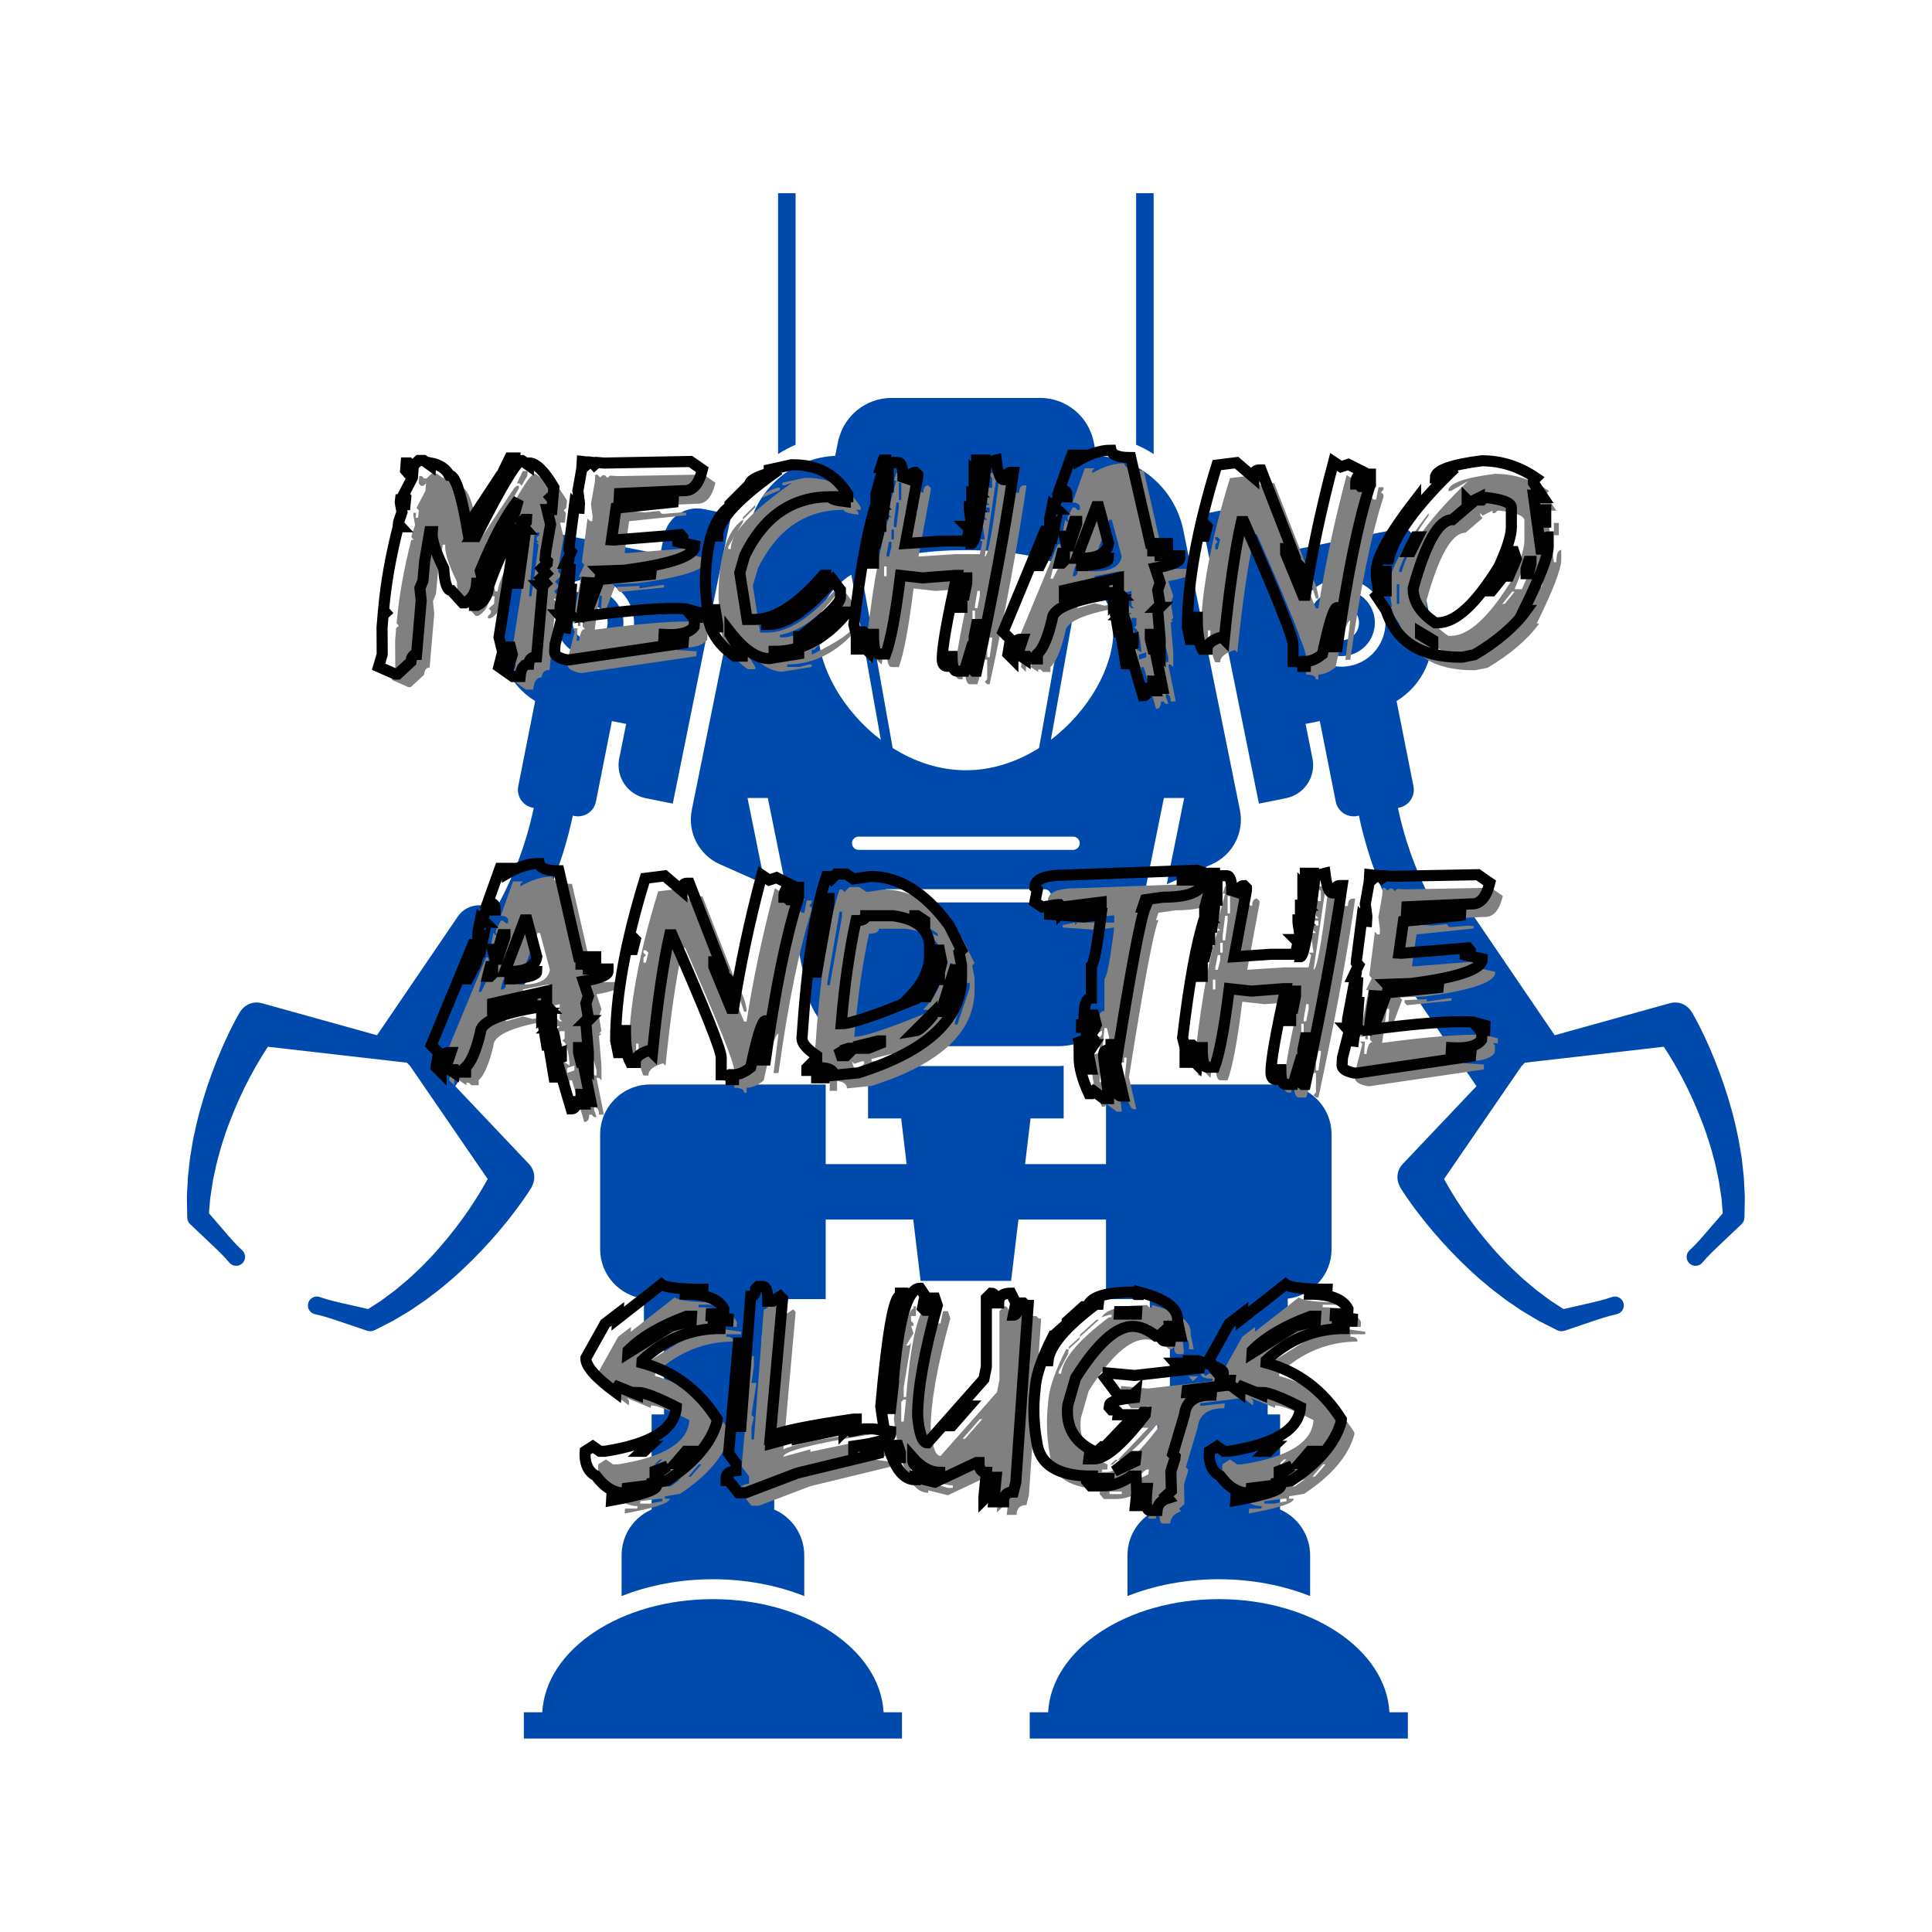 <svg version="1.0" preserveAspectRatio="xMidYMid meet" height="1080" viewBox="0 0 810 810" zoomAndPan="magnify" width="1080" xmlns:xlink="http://www.w3.org/1999/xlink" xmlns="http://www.w3.org/2000/svg"><defs><g></g><clipPath id="46b5357a44"><path clip-rule="nonzero" d="M 78.141 213 L 307 213 L 307 559 L 78.141 559 Z M 78.141 213"></path></clipPath></defs><path fill-rule="nonzero" fill-opacity="1" d="M 333.555 81 L 326.211 81 L 326.211 190.363 C 328.543 188.848 331 187.551 333.555 186.473 Z M 333.555 81" fill="#004aad"></path><path fill-rule="nonzero" fill-opacity="1" d="M 483.672 81 L 476.324 81 L 476.324 186.473 C 478.879 187.551 481.336 188.848 483.672 190.363 Z M 483.672 81" fill="#004aad"></path><g clip-path="url(#46b5357a44)"><path fill-rule="nonzero" fill-opacity="1" d="M 143.059 554.25 L 153.957 557.926 C 154.926 558.25 156.031 558.203 157.012 557.707 L 157.258 557.582 L 162.227 555.062 L 164.719 553.793 L 167.109 552.371 L 171.902 549.508 L 176.512 546.375 C 177.273 545.844 178.066 545.348 178.805 544.785 L 181.02 543.098 C 182.48 541.957 184.008 540.875 185.422 539.676 L 189.68 536.082 C 191.105 534.887 192.426 533.586 193.805 532.34 C 199.238 527.273 204.348 521.867 209.18 516.199 L 212.734 511.887 C 213.875 510.41 215.055 508.957 216.168 507.449 C 217.289 505.949 218.406 504.438 219.488 502.879 C 220.035 502.113 220.566 501.312 221.105 500.516 C 221.371 500.125 221.641 499.715 221.91 499.293 C 222.176 498.879 222.438 498.48 222.754 497.953 L 222.754 497.949 L 223.254 496.902 C 224.605 494.031 224.148 490.508 221.836 488.066 L 190.863 455.391 L 224.258 406.316 C 227.641 401.344 226.355 394.57 221.383 391.188 L 221.297 391.129 C 230.152 375.855 236.484 359.387 240.145 341.965 L 240.859 342.109 C 245.004 342.93 249.027 340.238 249.848 336.094 L 256.547 302.312 L 262.52 303.512 L 259.609 317.977 C 258.07 325.641 263.035 333.102 270.699 334.645 L 282.066 336.93 L 305.586 220.648 C 305.918 219 306.367 217.391 306.867 215.801 L 295.07 213.426 C 287.406 211.887 279.945 216.852 278.402 224.516 L 276.816 232.402 L 223.277 221.637 C 220.422 221.062 217.641 222.914 217.066 225.77 L 209.961 261.105 C 207.301 274.34 213.457 287.273 224.363 293.906 L 217.277 329.637 C 216.457 333.781 219.148 337.805 223.293 338.625 L 223.781 338.723 C 220.57 353.93 215.105 368.336 207.484 381.73 L 207.035 381.422 C 202.062 378.039 195.289 379.328 191.906 384.301 L 158.062 434.035 L 109.695 420.574 C 106.637 419.734 103.223 420.777 101.211 423.473 L 100.527 424.391 C 100.211 424.918 99.98 425.336 99.738 425.766 C 99.492 426.199 99.254 426.629 99.035 427.051 C 98.582 427.895 98.121 428.742 97.703 429.586 C 96.832 431.27 96.02 432.965 95.219 434.656 C 94.41 436.352 93.676 438.066 92.906 439.77 L 90.758 444.93 C 88.012 451.852 85.629 458.898 83.699 466.07 C 83.242 467.875 82.711 469.648 82.32 471.469 L 81.141 476.914 C 80.738 478.723 80.5 480.582 80.176 482.406 L 79.723 485.152 C 79.57 486.066 79.504 487 79.387 487.922 L 78.781 493.465 L 78.492 499.039 L 78.359 501.816 L 78.402 504.613 L 78.504 510.184 L 78.508 510.469 C 78.531 511.488 78.945 512.504 79.742 513.258 L 88.094 521.168 C 90.883 523.801 93.684 526.422 96.148 529.363 C 96.246 529.48 96.367 529.609 96.484 529.715 C 98.004 531.113 100.371 531.016 101.77 529.496 C 103.168 527.977 103.07 525.609 101.547 524.211 C 98.723 521.613 96.242 518.691 93.742 515.781 L 87.602 508.652 L 87.91 505.016 L 88.121 502.461 L 88.512 499.918 L 89.289 494.844 L 90.371 489.812 C 90.562 488.977 90.703 488.137 90.93 487.309 L 91.609 484.824 C 92.082 483.176 92.461 481.512 93.004 479.879 L 94.598 474.988 C 95.121 473.359 95.785 471.77 96.371 470.16 C 98.832 463.758 101.625 457.48 104.859 451.441 L 107.344 446.957 C 108.219 445.492 109.055 444.004 109.953 442.562 C 110.727 441.312 111.512 440.07 112.309 438.855 L 170.656 445.551 C 171.016 446.035 171.434 446.48 171.91 446.887 L 204.457 494.312 C 203.758 495.59 203.027 496.859 202.285 498.133 C 201.434 499.602 200.508 501.035 199.625 502.496 L 196.824 506.793 C 193 512.473 188.762 517.883 184.258 523.055 C 183.109 524.324 182.016 525.656 180.82 526.883 L 177.246 530.582 C 176.059 531.824 174.766 532.938 173.527 534.129 L 171.648 535.891 C 171.027 536.48 170.348 537 169.699 537.559 L 165.762 540.867 L 161.645 543.934 L 159.574 545.469 L 157.418 546.852 L 154.352 548.828 L 145.176 546.738 C 141.434 545.891 137.691 545.066 134.07 543.785 C 133.926 543.734 133.758 543.688 133.605 543.652 C 131.582 543.223 129.598 544.516 129.168 546.535 C 128.738 548.555 130.027 550.543 132.047 550.973 C 135.801 551.77 139.43 553.02 143.059 554.25 Z M 247.426 242.711 C 257.57 242.711 265.824 250.965 265.824 261.109 C 265.824 271.254 257.57 279.504 247.426 279.504 C 237.281 279.504 229.031 271.254 229.031 261.109 C 229.031 250.965 237.281 242.711 247.426 242.711 Z M 247.426 242.711" fill="#004aad"></path></g><path fill-rule="nonzero" fill-opacity="1" d="M 247.426 275.074 C 255.141 275.074 261.391 268.82 261.391 261.109 C 261.391 253.395 255.141 247.145 247.426 247.145 C 239.715 247.145 233.461 253.395 233.461 261.109 C 233.461 268.82 239.715 275.074 247.426 275.074 Z M 247.426 253.789 C 251.461 253.789 254.742 257.074 254.742 261.109 C 254.742 265.145 251.461 268.426 247.426 268.426 C 243.391 268.426 240.109 265.145 240.109 261.109 C 240.109 257.074 243.391 253.789 247.426 253.789 Z M 247.426 253.789" fill="#004aad"></path><path fill-rule="nonzero" fill-opacity="1" d="M 527.812 336.93 L 539.18 334.645 C 546.844 333.102 551.809 325.641 550.266 317.977 L 547.359 303.512 L 553.332 302.312 L 560.027 336.094 C 560.852 340.238 564.875 342.93 569.016 342.109 L 569.734 341.965 C 573.391 359.387 579.727 375.859 588.582 391.129 L 588.496 391.188 C 583.523 394.57 582.238 401.344 585.621 406.316 L 619.016 455.391 L 588.043 488.066 C 585.73 490.508 585.273 494.031 586.625 496.902 L 587.125 497.953 C 587.441 498.48 587.703 498.879 587.969 499.293 C 588.238 499.715 588.508 500.125 588.773 500.516 C 589.312 501.312 589.844 502.113 590.391 502.879 C 591.473 504.438 592.59 505.949 593.711 507.453 C 594.828 508.961 596.004 510.41 597.145 511.887 L 600.699 516.199 C 605.531 521.867 610.641 527.273 616.074 532.34 C 617.453 533.586 618.773 534.887 620.199 536.082 L 624.457 539.676 C 625.871 540.879 627.398 541.957 628.859 543.098 L 631.074 544.785 C 631.812 545.348 632.605 545.844 633.367 546.379 L 637.977 549.508 L 642.77 552.371 L 645.164 553.793 L 647.652 555.062 L 652.621 557.582 L 652.867 557.707 C 653.848 558.203 654.953 558.25 655.922 557.926 L 666.82 554.25 C 670.453 553.02 674.078 551.77 677.832 550.969 C 679.852 550.539 681.141 548.555 680.711 546.535 C 680.281 544.512 678.297 543.223 676.273 543.652 C 676.121 543.688 675.953 543.734 675.809 543.785 C 672.188 545.062 668.445 545.891 664.703 546.738 L 655.527 548.828 L 652.461 546.852 L 650.305 545.465 L 648.234 543.93 L 644.117 540.867 L 640.18 537.559 C 639.531 537 638.852 536.48 638.227 535.891 L 636.352 534.129 C 635.113 532.938 633.82 531.824 632.633 530.582 L 629.059 526.883 C 627.863 525.656 626.77 524.324 625.621 523.055 C 621.117 517.883 616.879 512.473 613.055 506.789 L 610.254 502.496 C 609.371 501.035 608.445 499.602 607.594 498.129 C 606.852 496.859 606.121 495.59 605.422 494.312 L 637.973 446.887 C 638.445 446.477 638.863 446.035 639.223 445.551 L 697.566 438.852 C 698.371 440.07 699.152 441.312 699.926 442.562 C 700.824 444.004 701.66 445.492 702.535 446.957 L 705.02 451.441 C 708.254 457.48 711.047 463.758 713.508 470.156 C 714.094 471.766 714.758 473.359 715.281 474.988 L 716.875 479.879 C 717.418 481.512 717.797 483.176 718.27 484.824 L 718.945 487.309 C 719.176 488.137 719.316 488.977 719.508 489.812 L 720.59 494.844 L 721.367 499.918 L 721.758 502.461 L 721.969 505.016 L 722.277 508.652 L 716.137 515.781 C 713.637 518.688 711.156 521.613 708.332 524.211 C 706.809 525.609 706.711 527.977 708.109 529.496 C 709.508 531.016 711.875 531.113 713.395 529.715 C 713.512 529.609 713.633 529.48 713.73 529.363 C 716.195 526.418 718.996 523.801 721.785 521.168 L 730.137 513.258 C 730.934 512.5 731.352 511.488 731.371 510.469 L 731.375 510.18 L 731.477 504.613 L 731.52 501.816 L 731.387 499.035 L 731.098 493.461 L 730.492 487.922 C 730.379 487 730.309 486.066 730.156 485.152 L 729.703 482.406 C 729.379 480.578 729.141 478.723 728.738 476.914 L 727.559 471.465 C 727.168 469.648 726.637 467.871 726.184 466.07 C 724.25 458.895 721.867 451.848 719.121 444.93 L 716.973 439.766 C 716.203 438.066 715.469 436.348 714.66 434.656 C 713.859 432.961 713.047 431.27 712.176 429.582 C 711.758 428.742 711.297 427.895 710.844 427.047 C 710.625 426.629 710.391 426.199 710.141 425.766 C 709.898 425.336 709.668 424.914 709.352 424.391 L 708.668 423.473 C 706.656 420.777 703.242 419.73 700.184 420.574 L 651.816 434.031 L 617.973 384.301 C 614.59 379.328 607.816 378.039 602.844 381.422 L 602.395 381.727 C 594.773 368.336 589.309 353.93 586.094 338.723 L 586.586 338.625 C 590.73 337.801 593.422 333.777 592.602 329.637 L 585.516 293.906 C 596.422 287.273 602.578 274.34 599.918 261.102 L 592.812 225.77 C 592.238 222.91 589.457 221.062 586.602 221.637 L 533.062 232.402 L 531.473 224.512 C 529.934 216.848 522.473 211.887 514.809 213.426 L 503.008 215.797 C 503.512 217.391 503.961 219 504.293 220.645 Z M 562.453 242.711 C 572.598 242.711 580.852 250.965 580.852 261.109 C 580.852 271.254 572.598 279.504 562.453 279.504 C 552.309 279.504 544.059 271.254 544.059 261.109 C 544.059 250.965 552.309 242.711 562.453 242.711 Z M 562.453 242.711" fill="#004aad"></path><path fill-rule="nonzero" fill-opacity="1" d="M 562.453 275.074 C 570.168 275.074 576.418 268.82 576.418 261.109 C 576.418 253.395 570.168 247.145 562.453 247.145 C 554.742 247.145 548.488 253.395 548.488 261.109 C 548.488 268.82 554.742 275.074 562.453 275.074 Z M 562.453 253.789 C 566.488 253.789 569.77 257.074 569.77 261.109 C 569.77 265.145 566.488 268.426 562.453 268.426 C 558.418 268.426 555.137 265.145 555.137 261.109 C 555.137 257.074 558.418 253.789 562.453 253.789 Z M 562.453 253.789" fill="#004aad"></path><path fill-rule="nonzero" fill-opacity="1" d="M 366.266 446.957 C 365.48 446.957 364.707 446.902 363.93 446.852 L 363.93 468.914 L 377.816 468.914 L 380.105 488.043 L 346.18 488.043 L 346.18 454.684 L 272.574 454.684 C 260.996 454.684 251.609 464.07 251.609 475.648 L 251.609 523.695 C 251.609 534.391 259.625 543.199 269.973 544.48 L 269.973 559.965 L 278.391 559.965 L 278.391 593.016 L 273.188 593.016 L 273.188 632.871 C 265.781 636.109 260.602 643.488 260.602 652.082 L 260.602 669.156 C 271.98 664.664 285.031 662.105 298.895 662.105 C 312.758 662.105 325.809 664.664 337.188 669.156 L 337.188 652.082 C 337.188 643.488 332.008 636.109 324.602 632.871 L 324.602 593.016 L 319.398 593.016 L 319.398 559.961 L 327.816 559.961 L 327.816 544.66 L 346.18 544.66 L 346.18 511.301 L 382.887 511.301 L 385.965 537.008 L 423.914 537.008 L 426.992 511.301 L 463.699 511.301 L 463.699 544.66 L 482.062 544.66 L 482.062 559.961 L 490.48 559.961 L 490.48 593.016 L 485.277 593.016 L 485.277 632.871 C 477.871 636.105 472.691 643.488 472.691 652.082 L 472.691 669.156 C 484.07 664.664 497.121 662.105 510.984 662.105 C 524.848 662.105 537.898 664.664 549.277 669.156 L 549.277 652.082 C 549.277 643.488 544.098 636.109 536.691 632.871 L 536.691 593.016 L 531.488 593.016 L 531.488 559.961 L 539.906 559.961 L 539.906 544.48 C 550.254 543.199 558.27 534.391 558.27 523.695 L 558.27 475.648 C 558.27 464.07 548.883 454.684 537.305 454.684 L 463.699 454.684 L 463.699 488.043 L 429.773 488.043 L 432.062 468.914 L 445.949 468.914 L 445.949 446.852 C 445.176 446.902 444.402 446.957 443.617 446.957 Z M 366.266 446.957" fill="#004aad"></path><path fill-rule="nonzero" fill-opacity="1" d="M 370.441 717.883 C 369.035 691.523 337.551 670.445 298.895 670.445 C 260.238 670.445 228.754 691.523 227.348 717.883 L 219.629 717.883 L 219.629 728.902 L 378.16 728.902 L 378.16 717.883 Z M 370.441 717.883" fill="#004aad"></path><path fill-rule="nonzero" fill-opacity="1" d="M 582.531 717.883 C 581.125 691.523 549.641 670.445 510.984 670.445 C 472.328 670.445 440.844 691.523 439.438 717.883 L 431.719 717.883 L 431.719 728.902 L 590.25 728.902 L 590.25 717.883 Z M 582.531 717.883" fill="#004aad"></path><path fill-rule="nonzero" fill-opacity="1" d="M 350.156 191.105 C 341.578 191.508 333.621 194.664 327.293 199.84 C 320.516 205.383 315.598 213.203 313.758 222.301 L 290.039 339.582 C 288.141 348.984 293.023 358.449 301.793 362.344 L 320.723 370.754 L 313.402 334.559 L 321.91 334.559 L 338.332 415.77 C 341.023 429.059 352.703 438.613 366.262 438.613 L 443.617 438.613 C 457.176 438.613 468.859 429.059 471.547 415.77 L 487.969 334.559 L 496.477 334.559 L 489.156 370.75 L 508.086 362.344 C 516.855 358.449 521.738 348.984 519.84 339.582 L 496.121 222.301 C 494.281 213.203 489.363 205.383 482.586 199.84 C 476.258 194.664 468.301 191.508 459.723 191.105 L 458.531 185.211 C 458.355 184.344 458.117 183.508 457.852 182.684 C 456.469 178.418 453.914 174.738 450.574 172.008 C 446.59 168.75 441.512 166.828 436.059 166.828 L 373.82 166.828 C 368.367 166.828 363.289 168.75 359.305 172.008 C 355.965 174.738 353.41 178.418 352.031 182.684 C 351.762 183.508 351.523 184.344 351.348 185.211 Z M 359.977 356.312 C 358.449 356.312 357.195 355.062 357.195 353.535 C 357.195 352.004 358.449 350.754 359.977 350.754 L 449.902 350.754 C 451.434 350.754 452.684 352.004 452.684 353.535 C 452.684 355.062 451.434 356.312 449.902 356.312 Z M 440.637 375.57 C 440.637 377.098 439.387 378.352 437.859 378.352 L 372.023 378.352 C 370.492 378.352 369.242 377.098 369.242 375.57 C 369.242 374.043 370.492 372.789 372.023 372.789 L 437.859 372.789 C 439.387 372.789 440.637 374.043 440.637 375.57 Z M 440.594 310.16 L 452.941 240.922 C 461.578 246.375 466.762 254.184 466.762 264.781 C 466.762 279.754 456.418 298.125 440.594 310.16 Z M 374.258 313.609 L 360.895 238.699 C 372.109 233.113 387.695 230.656 404.941 230.656 C 422.184 230.656 437.77 233.113 448.984 238.699 L 435.621 313.609 C 426.578 319.316 416.109 322.93 404.941 322.93 C 393.77 322.93 383.301 319.316 374.258 313.609 Z M 356.938 240.922 L 369.285 310.16 C 353.461 298.125 343.117 279.754 343.117 264.781 C 343.117 254.184 348.301 246.375 356.938 240.922 Z M 356.938 240.922" fill="#004aad"></path><g fill-opacity="1" fill="#808080"><g transform="translate(164.631, 279.605)"><g><path d="M 54.547 -82.109 L 56.609 -82.109 L 56.438 -80.047 L 54.016 -75.922 L 53.094 -76.953 L 52.078 -76.953 Z M 16.406 -81.078 L 18.469 -81.078 L 21.375 -79.016 L 21.438 -80.047 C 25.102 -79.359 27.707 -77.641 29.25 -74.891 C 31.625 -74.891 34.082 -67.688 36.625 -53.281 L 50.859 -74.891 L 51.953 -75.922 L 52.984 -75.922 L 52.922 -74.891 L 38.328 -49.172 L 40.391 -49.172 C 51.16 -70.441 57.578 -81.078 59.641 -81.078 L 62.547 -79.016 L 62.609 -80.047 C 65.555 -80.047 69.047 -76.613 73.078 -69.75 L 72.781 -66.656 L 71.688 -65.641 L 72.594 -64.609 L 72.234 -60.484 L 70.172 -60.484 L 71.688 -54.312 L 69.688 -42.984 L 69.391 -39.906 L 70.359 -38.875 L 70.234 -37.844 L 68.062 -35.781 L 69.875 -33.719 L 67.688 -31.672 L 69.516 -29.609 L 68.422 -28.578 L 67.391 -28.578 L 68.359 -27.547 L 65.812 1.266 C 63.758 1.266 62.648 2.297 62.484 4.359 C 60.422 4.359 59.227 6.07 58.906 9.5 L 55.828 9.5 L 50.016 5.391 L 51.594 -0.781 L 50.078 -6.969 L 57.031 -51.219 C 53.602 -47.625 49.852 -40.078 45.781 -28.578 C 45.414 -24.578 43.801 -21.832 40.938 -20.344 L 39.906 -20.344 L 39.969 -21.375 L 41.109 -22.406 L 41.234 -23.438 L 40.266 -24.469 L 42.5 -26.516 L 42.75 -29.609 L 40.688 -29.609 C 40.406 -25.859 38.789 -23.113 35.844 -21.375 L 34.812 -21.375 L 30.156 -26.516 C 28.332 -26.516 27.242 -29.602 26.891 -35.781 C 23.367 -42.926 21.754 -48.07 22.047 -51.219 L 21.016 -51.219 L 18.891 -38.875 L 18.172 -30.641 L 16.891 -27.547 L 17.438 -22.406 L 15.5 0.25 C 14.125 0.25 13.336 1.273 13.141 3.328 L 7.562 8.484 L 6.547 8.484 L -0.422 5.391 L 1.094 0.25 L 1.031 -11.078 L 1.453 -16.234 L 2.547 -17.25 L 1.641 -18.281 L 1.75 -19.312 C 2.688 -29.812 4.707 -41.133 7.812 -53.281 L 8.844 -53.281 L 7.875 -54.312 L 8 -55.344 L 9.391 -59.453 L 8.656 -63.578 L 8.781 -64.609 L 9.812 -64.609 L 9.625 -62.547 L 10.656 -62.547 L 10.953 -65.641 L 9.984 -66.656 L 13.75 -73.875 L 13.984 -76.953 L 12.844 -75.922 L 11.812 -75.922 L 10.906 -76.953 L 11.141 -80.047 L 12.172 -80.047 L 13.141 -79.016 L 14.172 -79.016 Z M 42.203 -34.75 L 42.984 -31.672 L 44.016 -31.672 C 44.297 -35.336 48.535 -44.598 56.734 -59.453 L 58.188 -64.609 C 53.062 -58.223 47.734 -48.27 42.203 -34.75 Z M 60.547 -56.375 L 59.453 -55.344 L 57.156 -29.609 L 58.188 -29.609 L 61.156 -51.219 L 60.188 -52.25 L 61.219 -52.25 L 60.312 -53.281 L 60.359 -54.312 L 61.516 -55.344 L 61.578 -56.375 Z M 53.828 -2.844 L 53.094 5.391 L 54.125 5.391 L 55.641 0.25 L 54.859 -2.844 Z M 53.828 -2.844"></path></g></g></g><g fill-opacity="1" fill="#808080"><g transform="translate(238.012, 279.605)"><g><path d="M 56.969 -80.656 L 61.938 -77.203 C 60.488 -71.109 57.863 -68.18 54.062 -68.422 L 27.188 -67.203 L 27.062 -65.156 L 32.156 -64.781 L 38.391 -65.391 L 39.359 -64.234 L 40.391 -64.188 L 47.656 -64.781 L 49.703 -64.609 L 49.656 -63.578 L 25.734 -61.094 L 23.859 -47.766 L 24.891 -47.719 L 52.859 -49.953 L 53.766 -48.859 L 53.703 -47.828 L 51.641 -48.016 L 51.641 -46.984 L 58.734 -45.406 L 58.672 -44.375 C 57.18 -40.539 47.332 -37.438 29.125 -35.062 L 18.766 -34.688 L 19.734 -33.672 L 14.781 -20.594 L 13.75 -20.594 L 14.344 -29.844 L 13.328 -29.906 L 11.328 -15.625 C 31.867 -18.363 46.379 -19.453 54.859 -18.891 L 59.875 -17.5 L 59.828 -15.438 L 57.766 -15.562 L 58.672 -14.469 L 58.484 -11.391 C 56.504 -8.805 52.305 -7.711 45.891 -8.109 L 45.828 -7.078 L 54.062 -6.547 L 53.891 -4.484 L 6 2.547 L 4.969 2.484 C 1.656 1.754 0 0.68 0 -0.734 L 0 -0.906 L 0.188 -4 L 3.031 -15.141 L 2.062 -16.234 L 4.125 -16.172 L 3.75 -11.016 L 4.781 -10.906 C 5.188 -14.332 5.992 -15.984 7.203 -15.859 L 6.234 -17.016 L 6.969 -27.25 L 4.906 -27.422 L 3.516 -22.344 L 4.656 -23.312 L 5.688 -23.25 L 5.266 -17.078 L 4.234 -17.203 L 4.422 -20.219 L 3.391 -20.281 L 3.266 -18.219 L 2.234 -18.281 L 2.359 -20.344 L 5.625 -37.719 L 4.609 -37.781 L 6.969 -42.75 L 6 -43.844 L 6.062 -44.859 L 8.297 -62.25 L 9.266 -61.156 L 10.297 -61.094 L 10.422 -63.156 L 9.75 -68.359 L 11.391 -77.562 L 11.562 -80.656 L 12.594 -80.531 L 13.562 -79.438 L 14.656 -80.406 L 15.688 -80.281 L 16.656 -79.25 L 17.734 -80.219 L 20.828 -79.984 Z M 5.453 -35.656 L 4.969 -28.453 L 6 -28.391 L 6.484 -35.547 Z M 39.422 -34.328 L 40.453 -34.328 L 40.328 -33.297 L 21.672 -31.422 L 20.703 -32.578 L 20.766 -33.547 L 30.094 -33.969 L 30.031 -32.938 Z M 39.422 -34.328"></path></g></g></g><g fill-opacity="1" fill="#808080"><g transform="translate(300.252, 279.605)"><g><path d="M 37 -79.25 L 38.031 -79.25 C 48 -79.25 55.547 -75.133 60.672 -66.906 L 60.672 -65.875 L 58.609 -65.875 L 59.641 -64.844 L 59.641 -63.812 C 55.523 -64.301 53.469 -64.988 53.469 -65.875 C 37.438 -65.875 25.426 -57.641 17.438 -41.172 L 15.375 -33.969 L 18.469 -14.406 L 21.562 -14.406 C 30.113 -14.406 39.719 -20.582 50.375 -32.938 L 51.406 -32.938 L 51.406 -31.906 C 44.102 -21.375 35.867 -15.195 26.703 -13.375 L 26.703 -12.359 L 27.734 -12.359 C 34.922 -12.359 43.844 -18.531 54.5 -30.875 L 57.578 -26.766 L 57.578 -23.672 C 57.578 -21.453 52.43 -16.305 42.141 -8.234 L 41.109 -7.203 L 40.078 -7.203 L 40.078 -5.141 C 51.742 -10.836 57.578 -14.957 57.578 -17.5 L 59.641 -17.5 L 59.641 -16.469 C 51.004 -6.176 41.055 -1.031 29.797 -1.031 L 29.797 0 L 34.938 0 L 39.047 -1.031 L 40.078 -1.031 L 40.078 0 L 27.734 2 C 22.523 2 17.035 -1.754 11.266 -9.266 L 11.266 -8.234 L 16.406 0 L 16.406 0.969 L 13.328 0.969 C 6.941 -3.395 3.164 -8.863 2 -15.438 L 0.969 -28.828 C 0.969 -46.016 4.398 -56.992 11.266 -61.766 L 11.266 -60.734 L 5.094 -50.438 L 5.094 -49.406 L 6.109 -49.406 C 6.109 -55.945 14.688 -65.211 31.844 -77.203 L 28.766 -76.172 L 27.734 -76.172 L 27.734 -77.203 Z M 25.672 -75.141 L 26.703 -75.141 L 26.703 -74.109 L 19.5 -71.016 C 19.5 -72.391 21.555 -73.766 25.672 -75.141 Z M 16.406 -67.938 L 16.406 -66.906 L 11.266 -61.766 L 11.266 -62.781 Z M 4.062 -18.531 L 4.062 -15.438 L 5.094 -11.328 L 6.109 -11.328 L 6.109 -12.359 L 5.094 -18.531 Z M 4.062 -18.531"></path></g></g></g><g fill-opacity="1" fill="#808080"><g transform="translate(362.25, 279.605)"><g><path d="M 13.562 -81.25 L 14.594 -81.25 L 14.594 -78.172 L 15.625 -78.172 L 15.625 -80.219 L 19.734 -80.219 C 21.109 -80.219 21.797 -78.16 21.797 -74.047 L 24.891 -73.016 C 24.891 -75.078 25.57 -76.109 26.938 -76.109 L 27.969 -75.078 L 27.969 -74.047 L 22.828 -46.266 L 38.266 -47.281 L 48.562 -47.281 L 49.594 -52.438 L 48.562 -53.469 L 50.625 -53.469 L 49.594 -60.672 L 49.594 -61.703 L 51.641 -61.703 L 50.625 -62.734 L 50.625 -64.781 L 52.672 -64.781 L 52.672 -66.844 L 50.625 -66.844 L 50.625 -67.875 L 52.672 -67.875 L 51.641 -68.906 L 51.641 -76.109 L 52.672 -75.078 L 53.703 -75.078 L 53.703 -79.203 L 52.672 -80.219 L 52.672 -81.25 L 55.766 -81.25 L 50.625 -46.266 C 51.988 -46.266 54.047 -57.582 56.797 -80.219 L 60.906 -81.25 C 61.594 -75.758 62.625 -73.016 64 -73.016 L 65.031 -73.016 C 65.031 -75.078 65.719 -76.109 67.094 -76.109 L 68.109 -76.109 C 64.68 -52.367 59.535 -24.578 52.672 7.266 L 51.641 7.266 L 50.625 6.234 L 51.641 5.203 L 51.641 -3.031 L 50.625 -3.031 L 47.531 7.266 L 44.438 7.266 C 43.07 7.266 42.391 5.207 42.391 1.094 L 41.359 1.094 L 41.359 5.203 L 40.328 5.203 C 38.953 5.203 38.266 4.176 38.266 2.125 C 38.266 -2.844 40.32 -14.508 44.438 -32.875 L 43.406 -32.875 L 30.031 -31.844 L 20.766 -32.875 C 18.711 -16.406 16.656 -5.426 14.594 0.062 L 11.5 0.062 C 10.133 0.062 9.453 -2.68 9.453 -8.172 L 8.422 -8.172 L 7.391 -0.969 L 5.328 -3.031 L 5.328 -6.109 L 6.359 -7.141 L 6.359 -8.172 L 5.328 -9.203 L 4.297 -9.203 L 3.266 -8.172 L 2.234 -8.172 L 1.219 -12.297 C 3.957 -35.461 7.039 -52.273 10.469 -62.734 L 11.5 -62.734 L 10.469 -63.75 L 10.469 -66.844 L 13.562 -78.172 L 12.531 -78.172 Z M 14.594 -77.141 L 14.594 -69.938 L 15.625 -69.938 L 15.625 -77.141 Z M 13.562 -68.906 L 12.531 -60.672 L 12.531 -58.609 L 13.562 -58.609 L 14.594 -66.844 L 14.594 -68.906 Z M 11.5 -57.578 L 11.5 -53.469 L 12.531 -53.469 L 12.531 -57.578 Z M 10.469 -52.438 L 9.453 -47.281 L 9.453 -46.266 L 10.469 -46.266 L 11.5 -50.375 L 11.5 -52.438 Z M 8.422 -42.141 L 8.422 -38.031 L 9.453 -38.031 L 9.453 -42.141 Z M 47.531 -31.844 L 46.5 -25.672 L 46.5 -24.641 L 47.531 -24.641 L 48.562 -29.797 L 48.562 -31.844 Z M 45.469 -23.609 L 45.469 -19.5 L 46.5 -19.5 L 46.5 -23.609 Z M 52.672 -12.297 L 51.641 -7.141 L 51.641 -4.062 L 52.672 -4.062 L 53.703 -11.266 L 53.703 -12.297 Z M 2.234 -7.141 L 3.266 -7.141 L 3.266 -2 L 2.234 -2 Z M 2.234 -7.141"></path></g></g></g><g fill-opacity="1" fill="#808080"><g transform="translate(430.303, 279.605)"><g><path d="M 40.984 -85.375 C 41.43 -83.312 44.176 -82.281 49.219 -82.281 L 57.453 -46.266 L 64.672 -46.266 L 64.672 -45.234 L 58.484 -44.203 L 58.484 -43.172 C 60.547 -43.172 61.578 -42.484 61.578 -41.109 L 69.812 -41.109 L 69.812 -40.078 C 69.812 -38.547 66.379 -37.176 59.516 -35.969 L 61.578 -29.797 L 60.547 -26.703 L 61.578 -20.531 L 60.547 -19.5 L 61.578 -19.5 L 60.547 -18.469 L 61.578 -6.109 L 61.578 0.062 L 60.547 -0.969 L 59.516 -0.969 L 62.609 14.469 L 60.547 14.469 C 60.547 12.414 59.859 11.391 58.484 11.391 L 58.484 12.406 L 59.516 15.5 L 58.484 15.5 L 57.453 14.469 L 56.438 14.469 C 56.438 16.531 55.75 17.562 54.375 17.562 L 49.219 0.062 L 48.203 0.062 L 48.203 4.172 L 47.172 4.172 L 45.109 -8.172 L 48.203 -6.109 L 48.203 -7.141 C 47.629 -13.316 46.598 -16.406 45.109 -16.406 L 46.141 -17.438 L 46.141 -20.531 L 44.078 -20.531 L 44.078 -17.438 L 43.047 -17.438 L 43.047 -21.562 L 44.078 -22.578 L 43.047 -22.578 L 42.016 -21.562 L 42.016 -25.672 L 43.047 -25.672 L 44.078 -24.641 L 45.109 -24.641 L 44.078 -25.672 L 44.078 -31.844 L 21.438 -26.703 L 21.438 -24.641 L 28.641 -26.703 L 32.75 -25.672 L 37.906 -26.703 L 37.906 -24.641 C 23.488 -22.055 16.281 -18.625 16.281 -14.344 C 14.469 -6.801 12.41 -2 10.109 0.062 L 10.109 2.125 L 7.031 2.125 L 6 1.094 L 4.969 1.094 L 4.969 2.125 L 1.875 0.062 L 3.938 -6.109 L 2.906 -6.109 C 0.844 -6.109 -0.188 -3.363 -0.188 2.125 L -2.234 0.062 L -1.219 -6.109 L -4.297 -9.203 L 13.203 -51.406 L 14.234 -51.406 C 14.234 -49.344 14.914 -48.312 16.281 -48.312 L 17.312 -53.469 L 16.281 -52.438 L 15.266 -52.438 L 15.266 -56.547 L 16.281 -61.703 L 17.312 -60.672 L 18.344 -60.672 L 17.312 -61.703 L 17.312 -62.734 L 19.375 -66.844 L 20.406 -66.844 L 21.438 -65.812 L 22.469 -65.812 L 22.469 -66.844 C 22.469 -68.219 21.438 -68.906 19.375 -68.906 L 24.516 -83.312 L 28.641 -83.312 L 27.609 -82.281 L 27.609 -81.25 C 32.367 -84 36.828 -85.375 40.984 -85.375 Z M 34.812 -61.703 L 26.578 -40.078 L 28.641 -40.078 C 35.504 -40.078 39.281 -42.141 39.969 -46.266 L 35.844 -61.703 Z M 25.547 -55.516 L 23.5 -48.312 L 22.469 -49.344 L 21.438 -49.344 L 22.469 -45.234 L 23.5 -45.234 L 26.578 -54.5 L 26.578 -55.516 Z M 14.234 -46.266 L 13.203 -45.234 L 13.203 -43.172 L 14.234 -43.172 L 15.266 -46.266 Z M 20.406 -42.141 L 19.375 -38.031 L 20.406 -38.031 L 21.438 -39.047 L 21.438 -42.141 Z M 11.141 -41.109 L 10.109 -37 L 11.141 -37 L 13.203 -41.109 Z M 28.641 -38.031 L 28.641 -37 L 30.703 -37 C 36.879 -37.688 39.969 -38.711 39.969 -40.078 L 38.938 -40.078 Z M 43.047 -15.375 L 45.109 -15.375 L 45.109 -9.203 L 44.078 -9.203 Z M 57.453 -8.172 L 57.453 -6.109 L 58.484 -2 L 59.516 -2 L 59.516 -4.062 L 58.484 -8.172 Z M 47.172 -5.094 L 47.172 -3.031 L 50.25 -4.062 L 50.25 -6.109 Z M 47.172 -5.094"></path></g></g></g><g fill-opacity="1" fill="#808080"><g transform="translate(502.957, 279.605)"><g><path d="M 20.953 -80.172 L 28.156 -73.984 C 28.156 -76.047 28.844 -77.078 30.219 -77.078 L 31.25 -77.078 L 45.656 -40.016 L 45.656 -37.969 L 44.625 -37.969 L 42.562 -44.141 L 41.531 -44.141 L 41.531 -42.078 L 48.734 -24.578 L 49.766 -24.578 C 52.516 -42.422 56.473 -61.051 61.641 -80.469 L 64.719 -78.406 L 67.812 -79.438 L 73.984 -76.344 L 73.984 -75.328 C 71.93 -75.328 70.906 -73.953 70.906 -71.203 L 71.938 -71.203 L 72.953 -70.172 L 73.984 -70.172 L 75.016 -75.328 L 77.078 -75.328 L 77.078 -74.297 L 76.047 -73.266 L 77.078 -72.234 L 77.078 -71.203 C 71.91 -55.336 67.27 -32.594 63.156 -2.969 L 61.094 -2.969 L 63.156 -19.438 C 61.781 -19.438 59.719 -12.914 56.969 0.125 C 54.426 2.176 52.023 3.203 49.766 3.203 L 49.766 5.266 L 48.734 5.266 C 48.734 3.891 47.363 3.203 44.625 3.203 L 44.625 -4 C 44.625 -7.102 37.758 -24.258 24.031 -55.469 L 23.016 -55.469 C 20.266 -43.227 17.859 -26.758 15.797 -6.062 L 14.781 -7.078 C 10.656 -5.867 8.594 -4.156 8.594 -1.938 L 6.547 -1.938 C 5.172 -4.52 4.484 -8.977 4.484 -15.312 L 3.453 -15.312 L 3.453 -6.062 L 1.391 -6.062 L 0.359 -11.203 C 0.359 -29.848 4.477 -52.492 12.719 -79.141 Z M 6.547 -54.438 L 6.547 -53.406 L 7.562 -52.375 L 6.547 -51.344 L 6.547 -49.281 L 7.562 -49.281 L 8.594 -53.406 L 7.562 -54.438 Z M 45.656 -37.969 C 47.426 -37.969 48.797 -35.223 49.766 -29.734 L 49.766 -28.703 L 48.734 -28.703 Z M 45.656 -37.969"></path></g></g></g><g fill-opacity="1" fill="#808080"><g transform="translate(580.636, 279.605)"><g><path d="M 46.141 -80.953 C 54.211 -80.953 61.758 -78.551 68.781 -73.75 L 67.75 -72.719 L 67.75 -71.688 L 71.875 -65.516 L 69.812 -65.516 L 68.781 -66.547 L 67.75 -66.547 L 70.844 -43.891 L 71.875 -43.891 C 71.875 -47.328 72.555 -49.047 73.922 -49.047 L 73.922 -44.922 C 73.922 -41.047 70.492 -32.129 63.641 -18.172 L 64.672 -18.172 C 59.828 -11.504 52.617 -5.328 43.047 0.359 L 37.906 1.391 L 36.875 1.391 C 20.562 1.391 10.27 -5.129 6 -18.172 L 1.875 -24.344 L 2.906 -25.375 L 1.875 -32.578 L 1.875 -34.641 C 1.875 -40.328 7.363 -50.273 18.344 -64.484 L 18.344 -63.453 C 13.301 -56.672 9.188 -49.125 6 -40.812 L 6 -39.781 L 7.031 -39.781 C 9.531 -49.832 18.789 -62.523 34.812 -77.859 L 27.609 -73.75 L 26.578 -73.75 C 26.578 -76.895 33.098 -79.297 46.141 -80.953 Z M 40.984 -63.453 L 39.969 -64.484 L 39.969 -63.453 L 40.984 -62.422 L 33.781 -56.25 C 28.094 -56.25 22.602 -46.641 17.312 -27.422 C 17.312 -21.93 20.398 -17.129 26.578 -13.016 L 27.609 -13.016 C 35.117 -13.016 43.695 -20.906 53.344 -36.688 C 56.77 -44.195 58.484 -49.688 58.484 -53.156 L 58.484 -61.391 C 58.484 -63.285 55.055 -64.66 48.203 -65.516 L 47.172 -65.516 L 46.141 -64.484 L 45.109 -64.484 L 45.109 -65.516 Z M 70.844 -60.359 L 72.906 -60.359 L 72.906 -55.219 L 70.844 -55.219 Z M 18.344 -49.047 L 15.266 -42.875 L 16.281 -42.875 L 19.375 -49.047 Z M 58.484 -42.875 L 54.375 -32.578 L 57.453 -32.578 L 60.547 -39.781 L 59.516 -42.875 Z M 65.688 -38.75 L 64.672 -35.656 L 64.672 -33.609 L 65.688 -33.609 L 66.719 -37.719 L 66.719 -38.75 Z M 4.969 -34.641 L 4.969 -26.406 L 6 -26.406 L 6 -34.641 Z M 53.344 -31.547 L 49.219 -26.406 L 50.25 -26.406 L 54.375 -31.547 Z M 20.406 -8.906 L 20.406 -7.875 L 25.547 -4.781 L 25.547 -5.812 Z M 20.406 -8.906"></path></g></g></g><path stroke-miterlimit="4" stroke-opacity="1" stroke-width="6.2" stroke="#000000" d="M 84.704 62.531 L 87.449 62.531 L 87.204 65.276 L 83.975 70.766 L 82.767 69.396 L 81.392 69.396 Z M 33.845 63.906 L 36.59 63.906 L 40.465 66.651 L 40.548 65.276 C 45.444 66.193 48.913 68.479 50.96 72.141 C 54.137 72.141 57.418 81.745 60.809 100.958 L 79.777 72.141 L 81.231 70.766 L 82.606 70.766 L 82.522 72.141 L 63.069 106.448 L 65.814 106.448 C 80.184 78.089 88.741 63.906 91.486 63.906 L 95.361 66.651 L 95.439 65.276 C 99.371 65.276 104.027 69.854 109.408 79 L 109.001 83.12 L 107.548 84.49 L 108.762 85.865 L 108.277 91.354 L 105.533 91.354 L 107.548 99.589 L 104.887 114.682 L 104.481 118.802 L 105.772 120.172 L 105.611 121.547 L 102.704 124.292 L 105.126 127.036 L 102.22 129.781 L 104.642 132.526 L 103.189 133.896 L 101.819 133.896 L 103.111 135.271 L 99.72 173.693 C 96.975 173.693 95.496 175.068 95.277 177.812 C 92.533 177.812 90.949 180.099 90.517 184.672 L 86.397 184.672 L 78.647 179.182 L 80.746 170.953 L 78.731 162.719 L 88.012 103.703 C 83.439 108.495 78.434 118.557 73.001 133.896 C 72.517 139.224 70.361 142.885 66.543 144.875 L 65.168 144.875 L 65.251 143.505 L 66.783 142.13 L 66.944 140.76 L 65.652 139.385 L 68.642 136.641 L 68.965 132.526 L 66.22 132.526 C 65.84 137.531 63.689 141.187 59.762 143.505 L 58.387 143.505 L 52.173 136.641 C 49.751 136.641 48.298 132.526 47.814 124.292 C 43.132 114.766 40.975 107.901 41.356 103.703 L 39.981 103.703 L 37.158 120.172 L 36.189 131.151 L 34.491 135.271 L 35.22 142.13 L 32.637 172.323 C 30.803 172.323 29.757 173.693 29.486 176.437 L 22.059 183.302 L 20.689 183.302 L 11.402 179.182 L 13.423 172.323 L 13.34 157.229 L 13.908 150.365 L 15.361 148.995 L 14.147 147.62 L 14.309 146.25 C 15.548 132.255 18.241 117.161 22.382 100.958 L 23.757 100.958 L 22.465 99.589 L 22.626 98.214 L 24.481 92.724 L 23.512 87.234 L 23.673 85.865 L 25.048 85.865 L 24.803 88.609 L 26.178 88.609 L 26.579 84.49 L 25.288 83.12 L 30.293 73.51 L 30.616 69.396 L 29.085 70.766 L 27.71 70.766 L 26.501 69.396 L 26.824 65.276 L 28.194 65.276 L 29.486 66.651 L 30.861 66.651 Z M 68.236 125.661 L 69.288 129.781 L 70.658 129.781 C 71.033 124.88 76.684 112.531 87.611 92.724 L 89.548 85.865 C 82.715 94.365 75.611 107.635 68.236 125.661 Z M 92.694 96.844 L 91.241 98.214 L 88.173 132.526 L 89.548 132.526 L 93.501 103.703 L 92.21 102.333 L 93.585 102.333 L 92.371 100.958 L 92.454 99.589 L 93.986 98.214 L 94.069 96.844 Z M 83.736 168.208 L 82.767 179.182 L 84.137 179.182 L 86.158 172.323 L 85.106 168.208 Z M 185.772 64.469 L 192.392 69.073 C 190.454 77.198 186.96 81.099 181.897 80.776 L 146.059 82.391 L 145.897 85.135 L 152.673 85.62 L 160.991 84.812 L 162.283 86.349 L 163.652 86.427 L 173.34 85.62 L 176.085 85.865 L 176.007 87.234 L 144.121 90.547 L 141.616 108.307 L 142.991 108.385 L 180.283 105.401 L 181.496 106.854 L 181.413 108.224 L 178.668 107.984 L 178.668 109.354 L 188.116 111.453 L 188.033 112.828 C 186.043 117.937 172.913 122.083 148.642 125.26 L 134.835 125.745 L 136.126 127.115 L 129.507 144.552 L 128.137 144.552 L 128.944 132.203 L 127.569 132.12 L 124.908 151.172 C 152.298 147.51 171.647 146.057 182.949 146.812 L 189.647 148.672 L 189.569 151.417 L 186.824 151.255 L 188.033 152.708 L 187.793 156.823 C 185.158 160.266 179.559 161.719 171.001 161.182 L 170.918 162.557 L 181.897 163.281 L 181.658 166.026 L 117.803 175.391 L 116.428 175.307 C 112.017 174.339 109.809 172.917 109.809 171.031 L 109.809 170.792 L 110.053 166.672 L 113.845 151.818 L 112.553 150.365 L 115.298 150.448 L 114.814 157.307 L 116.189 157.469 C 116.725 152.896 117.803 150.687 119.418 150.849 L 118.126 149.318 L 119.095 135.672 L 116.35 135.432 L 114.491 142.214 L 116.027 140.922 L 117.397 141 L 116.835 149.234 L 115.46 149.073 L 115.704 145.036 L 114.329 144.958 L 114.168 147.703 L 112.798 147.62 L 112.96 144.875 L 117.319 121.708 L 115.944 121.625 L 119.095 115.005 L 117.803 113.552 L 117.882 112.182 L 120.871 89.01 L 122.163 90.464 L 123.533 90.547 L 123.694 87.802 L 122.809 80.859 L 124.986 68.589 L 125.231 64.469 L 126.6 64.63 L 127.892 66.083 L 129.345 64.792 L 130.72 64.953 L 132.012 66.328 L 133.465 65.036 L 137.579 65.359 Z M 117.074 124.453 L 116.428 134.057 L 117.803 134.141 L 118.449 124.615 Z M 162.361 126.229 L 163.736 126.229 L 163.574 127.599 L 138.71 130.104 L 137.418 128.568 L 137.501 127.276 L 149.928 126.714 L 149.85 128.083 Z M 242.121 66.328 L 243.491 66.328 C 256.788 66.328 266.85 71.818 273.684 82.797 L 273.684 84.167 L 270.939 84.167 L 272.314 85.542 L 272.314 86.911 C 266.824 86.266 264.079 85.354 264.079 84.167 C 242.715 84.167 226.704 95.146 216.048 117.104 L 213.303 126.714 L 217.418 152.786 L 221.538 152.786 C 232.944 152.786 245.751 144.552 259.96 128.083 L 261.335 128.083 L 261.335 129.458 C 251.595 143.505 240.616 151.74 228.397 154.161 L 228.397 155.531 L 229.772 155.531 C 239.35 155.531 251.241 147.297 265.449 130.828 L 269.569 136.318 L 269.569 140.437 C 269.569 143.396 262.704 150.255 248.981 161.021 L 247.611 162.396 L 246.236 162.396 L 246.236 165.141 C 261.793 157.552 269.569 152.062 269.569 148.672 L 272.314 148.672 L 272.314 150.042 C 260.798 163.766 247.527 170.63 232.512 170.63 L 232.512 172 L 239.376 172 L 244.866 170.63 L 246.236 170.63 L 246.236 172 L 229.772 174.661 C 222.829 174.661 215.507 169.661 207.814 159.651 L 207.814 161.021 L 214.673 172 L 214.673 173.292 L 210.559 173.292 C 202.053 167.479 197.022 160.187 195.46 151.417 L 194.09 133.573 C 194.09 110.646 198.663 96.01 207.814 89.656 L 207.814 91.031 L 199.579 104.755 L 199.579 106.125 L 200.949 106.125 C 200.949 97.406 212.387 85.057 235.257 69.073 L 231.142 70.443 L 229.772 70.443 L 229.772 69.073 Z M 227.027 71.818 L 228.397 71.818 L 228.397 73.187 L 218.793 77.307 C 218.793 75.479 221.538 73.646 227.027 71.818 Z M 214.673 81.422 L 214.673 82.797 L 207.814 89.656 L 207.814 88.286 Z M 198.204 147.297 L 198.204 151.417 L 199.579 156.906 L 200.949 156.906 L 200.949 155.531 L 199.579 147.297 Z M 293.543 63.661 L 294.918 63.661 L 294.918 67.781 L 296.288 67.781 L 296.288 65.036 L 301.777 65.036 C 303.606 65.036 304.522 67.781 304.522 73.271 L 308.642 74.641 C 308.642 71.896 309.553 70.526 311.387 70.526 L 312.757 71.896 L 312.757 73.271 L 305.897 110.323 L 326.481 108.953 L 340.204 108.953 L 341.574 102.089 L 340.204 100.719 L 342.949 100.719 L 341.574 91.109 L 341.574 89.74 L 344.319 89.74 L 342.949 88.365 L 342.949 85.62 L 345.694 85.62 L 345.694 82.875 L 342.949 82.875 L 342.949 81.505 L 345.694 81.505 L 344.319 80.13 L 344.319 70.526 L 345.694 71.896 L 347.064 71.896 L 347.064 66.406 L 345.694 65.036 L 345.694 63.661 L 349.809 63.661 L 342.949 110.323 C 344.777 110.323 347.522 95.229 351.184 65.036 L 356.673 63.661 C 357.585 70.984 358.96 74.641 360.788 74.641 L 362.163 74.641 C 362.163 71.896 363.074 70.526 364.908 70.526 L 366.277 70.526 C 361.704 102.172 354.845 139.224 345.694 181.687 L 344.319 181.687 L 342.949 180.312 L 344.319 178.943 L 344.319 167.964 L 342.949 167.964 L 338.829 181.687 L 334.715 181.687 C 332.887 181.687 331.97 178.943 331.97 173.453 L 330.595 173.453 L 330.595 178.943 L 329.225 178.943 C 327.397 178.943 326.481 177.568 326.481 174.823 C 326.481 168.208 329.225 152.651 334.715 128.167 L 333.34 128.167 L 315.501 129.536 L 303.152 128.167 C 300.408 150.125 297.663 164.76 294.918 172.083 L 290.798 172.083 C 288.97 172.083 288.053 168.422 288.053 161.104 L 286.684 161.104 L 285.309 170.708 L 282.564 167.964 L 282.564 163.849 L 283.939 162.474 L 283.939 161.104 L 282.564 159.729 L 281.194 159.729 L 279.819 161.104 L 278.449 161.104 L 277.074 155.615 C 280.736 124.719 284.85 102.307 289.428 88.365 L 290.798 88.365 L 289.428 86.995 L 289.428 82.875 L 293.543 67.781 L 292.173 67.781 Z M 294.918 69.151 L 294.918 78.76 L 296.288 78.76 L 296.288 69.151 Z M 293.543 80.13 L 292.173 91.109 L 292.173 93.854 L 293.543 93.854 L 294.918 82.875 L 294.918 80.13 Z M 290.798 95.229 L 290.798 100.719 L 292.173 100.719 L 292.173 95.229 Z M 289.428 102.089 L 288.053 108.953 L 288.053 110.323 L 289.428 110.323 L 290.798 104.833 L 290.798 102.089 Z M 286.684 115.812 L 286.684 121.302 L 288.053 121.302 L 288.053 115.812 Z M 338.829 129.536 L 337.46 137.771 L 337.46 139.146 L 338.829 139.146 L 340.204 132.281 L 340.204 129.536 Z M 336.085 140.516 L 336.085 146.005 L 337.46 146.005 L 337.46 140.516 Z M 345.694 155.615 L 344.319 162.474 L 344.319 166.594 L 345.694 166.594 L 347.064 156.984 L 347.064 155.615 Z M 278.449 162.474 L 279.819 162.474 L 279.819 169.339 L 278.449 169.339 Z M 420.85 58.172 C 421.444 60.917 425.1 62.292 431.829 62.292 L 442.809 110.323 L 452.413 110.323 L 452.413 111.698 L 444.178 113.068 L 444.178 114.443 C 446.923 114.443 448.298 115.354 448.298 117.187 L 459.277 117.187 L 459.277 118.557 C 459.277 120.604 454.699 122.432 445.553 124.047 L 448.298 132.281 L 446.923 136.401 L 448.298 144.635 L 446.923 146.005 L 448.298 146.005 L 446.923 147.38 L 448.298 163.849 L 448.298 172.083 L 446.923 170.708 L 445.553 170.708 L 449.668 191.292 L 446.923 191.292 C 446.923 188.547 446.012 187.177 444.178 187.177 L 444.178 188.547 L 445.553 192.667 L 444.178 192.667 L 442.809 191.292 L 441.434 191.292 C 441.434 194.036 440.522 195.411 438.689 195.411 L 431.829 172.083 L 430.454 172.083 L 430.454 177.568 L 429.085 177.568 L 426.34 161.104 L 430.454 163.849 L 430.454 162.474 C 429.704 154.24 428.329 150.125 426.34 150.125 L 427.71 148.75 L 427.71 144.635 L 424.965 144.635 L 424.965 148.75 L 423.595 148.75 L 423.595 143.26 L 424.965 141.891 L 423.595 141.891 L 422.22 143.26 L 422.22 137.771 L 423.595 137.771 L 424.965 139.146 L 426.34 139.146 L 424.965 137.771 L 424.965 129.536 L 394.772 136.401 L 394.772 139.146 L 404.382 136.401 L 409.871 137.771 L 416.731 136.401 L 416.731 139.146 C 397.517 142.589 387.913 147.161 387.913 152.87 C 385.491 162.932 382.746 169.339 379.678 172.083 L 379.678 174.823 L 375.564 174.823 L 374.189 173.453 L 372.819 173.453 L 372.819 174.823 L 368.699 172.083 L 371.444 163.849 L 370.074 163.849 C 367.329 163.849 365.954 167.505 365.954 174.823 L 363.21 172.083 L 364.585 163.849 L 360.465 159.729 L 383.798 103.464 L 385.168 103.464 C 385.168 106.208 386.085 107.578 387.913 107.578 L 389.288 100.719 L 387.913 102.089 L 386.543 102.089 L 386.543 96.599 L 387.913 89.74 L 389.288 91.109 L 390.658 91.109 L 389.288 89.74 L 389.288 88.365 L 392.033 82.875 L 393.402 82.875 L 394.772 84.25 L 396.147 84.25 L 396.147 82.875 C 396.147 81.047 394.772 80.13 392.033 80.13 L 398.892 60.917 L 404.382 60.917 L 403.007 62.292 L 403.007 63.661 C 409.361 60.005 415.309 58.172 420.85 58.172 Z M 412.616 89.74 L 401.637 118.557 L 404.382 118.557 C 413.533 118.557 418.564 115.812 419.475 110.323 L 413.986 89.74 Z M 400.262 97.974 L 397.517 107.578 L 396.147 106.208 L 394.772 106.208 L 396.147 111.698 L 397.517 111.698 L 401.637 99.344 L 401.637 97.974 Z M 385.168 110.323 L 383.798 111.698 L 383.798 114.443 L 385.168 114.443 L 386.543 110.323 Z M 393.402 115.812 L 392.033 121.302 L 393.402 121.302 L 394.772 119.932 L 394.772 115.812 Z M 381.053 117.187 L 379.678 122.677 L 381.053 122.677 L 383.798 117.187 Z M 404.382 121.302 L 404.382 122.677 L 407.126 122.677 C 415.361 121.76 419.475 120.391 419.475 118.557 L 418.106 118.557 Z M 423.595 151.495 L 426.34 151.495 L 426.34 159.729 L 424.965 159.729 Z M 442.809 161.104 L 442.809 163.849 L 444.178 169.339 L 445.553 169.339 L 445.553 166.594 L 444.178 161.104 Z M 429.085 165.219 L 429.085 167.964 L 433.199 166.594 L 433.199 163.849 Z M 491.001 65.115 L 500.606 73.349 C 500.606 70.604 501.522 69.234 503.35 69.234 L 504.725 69.234 L 523.939 118.641 L 523.939 121.385 L 522.564 121.385 L 519.819 113.151 L 518.449 113.151 L 518.449 115.896 L 528.053 139.224 L 529.428 139.224 C 533.085 115.437 538.361 90.599 545.251 64.714 L 549.366 67.458 L 553.486 66.083 L 561.72 70.203 L 561.72 71.573 C 558.975 71.573 557.6 73.406 557.6 77.062 L 558.975 77.062 L 560.345 78.437 L 561.72 78.437 L 563.09 71.573 L 565.835 71.573 L 565.835 72.948 L 564.465 74.318 L 565.835 75.693 L 565.835 77.062 C 558.944 98.214 552.757 128.542 547.267 168.047 L 544.522 168.047 L 547.267 146.089 C 545.439 146.089 542.694 154.776 539.033 172.161 C 535.642 174.906 532.439 176.276 529.428 176.276 L 529.428 179.021 L 528.053 179.021 C 528.053 177.193 526.225 176.276 522.564 176.276 L 522.564 166.672 C 522.564 162.526 513.418 139.656 495.116 98.052 L 493.746 98.052 C 490.085 114.359 486.882 136.318 484.137 163.927 L 482.767 162.557 C 477.277 164.172 474.533 166.458 474.533 169.417 L 471.788 169.417 C 469.96 165.974 469.043 160.026 469.043 151.578 L 467.668 151.578 L 467.668 163.927 L 464.928 163.927 L 463.553 157.068 C 463.553 132.203 469.043 102.01 480.022 66.49 Z M 471.788 99.427 L 471.788 100.797 L 473.158 102.172 L 471.788 103.542 L 471.788 106.286 L 473.158 106.286 L 474.533 100.797 L 473.158 99.427 Z M 523.939 121.385 C 526.303 121.385 528.137 125.042 529.428 132.365 L 529.428 133.734 L 528.053 133.734 Z M 628.158 64.068 C 638.918 64.068 648.986 67.271 658.35 73.672 L 656.975 75.047 L 656.975 76.417 L 662.465 84.651 L 659.72 84.651 L 658.35 83.281 L 656.975 83.281 L 661.095 113.474 L 662.465 113.474 C 662.465 108.896 663.382 106.609 665.21 106.609 L 665.21 112.099 C 665.21 117.266 660.637 129.161 651.486 147.781 L 652.861 147.781 C 646.402 156.661 636.793 164.896 624.038 172.484 L 617.178 173.854 L 615.803 173.854 C 594.064 173.854 580.34 165.167 574.632 147.781 L 569.142 139.547 L 570.517 138.177 L 569.142 128.568 L 569.142 125.823 C 569.142 118.234 576.465 104.969 591.1 86.026 L 591.1 87.396 C 584.376 96.437 578.887 106.505 574.632 117.589 L 574.632 118.964 L 576.007 118.964 C 579.34 105.562 591.694 88.635 613.059 68.182 L 603.454 73.672 L 602.079 73.672 C 602.079 69.474 610.772 66.276 628.158 64.068 Z M 621.293 87.396 L 619.923 86.026 L 619.923 87.396 L 621.293 88.771 L 611.689 97.005 C 604.1 97.005 596.777 109.812 589.731 135.432 C 589.731 142.75 593.845 149.156 602.079 154.646 L 603.454 154.646 C 613.465 154.646 624.897 144.12 637.762 123.078 C 642.335 113.068 644.626 105.75 644.626 101.12 L 644.626 90.141 C 644.626 87.615 640.048 85.781 630.902 84.651 L 629.527 84.651 L 628.158 86.026 L 626.783 86.026 L 626.783 84.651 Z M 661.095 91.516 L 663.84 91.516 L 663.84 98.375 L 661.095 98.375 Z M 591.1 106.609 L 586.986 114.844 L 588.356 114.844 L 592.475 106.609 Z M 644.626 114.844 L 639.137 128.568 L 643.251 128.568 L 647.371 118.964 L 645.996 114.844 Z M 654.231 120.333 L 652.861 124.453 L 652.861 127.198 L 654.231 127.198 L 655.606 121.708 L 655.606 120.333 Z M 573.262 125.823 L 573.262 136.802 L 574.632 136.802 L 574.632 125.823 Z M 637.762 129.943 L 632.272 136.802 L 633.647 136.802 L 639.137 129.943 Z M 593.845 160.135 L 593.845 161.505 L 600.71 165.625 L 600.71 164.25 Z M 593.845 160.135" stroke-linejoin="miter" fill="none" transform="matrix(0.75, 0, 0, 0.75, 150.175, 145.125)" stroke-linecap="butt"></path><g fill-opacity="1" fill="#808080"><g transform="translate(190.577, 452.855)"><g><path d="M 40.984 -85.375 C 41.43 -83.312 44.176 -82.281 49.219 -82.281 L 57.453 -46.266 L 64.672 -46.266 L 64.672 -45.234 L 58.484 -44.203 L 58.484 -43.172 C 60.547 -43.172 61.578 -42.484 61.578 -41.109 L 69.812 -41.109 L 69.812 -40.078 C 69.812 -38.547 66.379 -37.176 59.516 -35.969 L 61.578 -29.797 L 60.547 -26.703 L 61.578 -20.531 L 60.547 -19.5 L 61.578 -19.5 L 60.547 -18.469 L 61.578 -6.109 L 61.578 0.062 L 60.547 -0.969 L 59.516 -0.969 L 62.609 14.469 L 60.547 14.469 C 60.547 12.414 59.859 11.391 58.484 11.391 L 58.484 12.406 L 59.516 15.5 L 58.484 15.5 L 57.453 14.469 L 56.438 14.469 C 56.438 16.531 55.75 17.562 54.375 17.562 L 49.219 0.062 L 48.203 0.062 L 48.203 4.172 L 47.172 4.172 L 45.109 -8.172 L 48.203 -6.109 L 48.203 -7.141 C 47.629 -13.316 46.598 -16.406 45.109 -16.406 L 46.141 -17.438 L 46.141 -20.531 L 44.078 -20.531 L 44.078 -17.438 L 43.047 -17.438 L 43.047 -21.562 L 44.078 -22.578 L 43.047 -22.578 L 42.016 -21.562 L 42.016 -25.672 L 43.047 -25.672 L 44.078 -24.641 L 45.109 -24.641 L 44.078 -25.672 L 44.078 -31.844 L 21.438 -26.703 L 21.438 -24.641 L 28.641 -26.703 L 32.75 -25.672 L 37.906 -26.703 L 37.906 -24.641 C 23.488 -22.055 16.281 -18.625 16.281 -14.344 C 14.469 -6.801 12.41 -2 10.109 0.062 L 10.109 2.125 L 7.031 2.125 L 6 1.094 L 4.969 1.094 L 4.969 2.125 L 1.875 0.062 L 3.938 -6.109 L 2.906 -6.109 C 0.844 -6.109 -0.188 -3.363 -0.188 2.125 L -2.234 0.062 L -1.219 -6.109 L -4.297 -9.203 L 13.203 -51.406 L 14.234 -51.406 C 14.234 -49.344 14.914 -48.312 16.281 -48.312 L 17.312 -53.469 L 16.281 -52.438 L 15.266 -52.438 L 15.266 -56.547 L 16.281 -61.703 L 17.312 -60.672 L 18.344 -60.672 L 17.312 -61.703 L 17.312 -62.734 L 19.375 -66.844 L 20.406 -66.844 L 21.438 -65.812 L 22.469 -65.812 L 22.469 -66.844 C 22.469 -68.219 21.438 -68.906 19.375 -68.906 L 24.516 -83.312 L 28.641 -83.312 L 27.609 -82.281 L 27.609 -81.25 C 32.367 -84 36.828 -85.375 40.984 -85.375 Z M 34.812 -61.703 L 26.578 -40.078 L 28.641 -40.078 C 35.504 -40.078 39.281 -42.141 39.969 -46.266 L 35.844 -61.703 Z M 25.547 -55.516 L 23.5 -48.312 L 22.469 -49.344 L 21.438 -49.344 L 22.469 -45.234 L 23.5 -45.234 L 26.578 -54.5 L 26.578 -55.516 Z M 14.234 -46.266 L 13.203 -45.234 L 13.203 -43.172 L 14.234 -43.172 L 15.266 -46.266 Z M 20.406 -42.141 L 19.375 -38.031 L 20.406 -38.031 L 21.438 -39.047 L 21.438 -42.141 Z M 11.141 -41.109 L 10.109 -37 L 11.141 -37 L 13.203 -41.109 Z M 28.641 -38.031 L 28.641 -37 L 30.703 -37 C 36.879 -37.688 39.969 -38.711 39.969 -40.078 L 38.938 -40.078 Z M 43.047 -15.375 L 45.109 -15.375 L 45.109 -9.203 L 44.078 -9.203 Z M 57.453 -8.172 L 57.453 -6.109 L 58.484 -2 L 59.516 -2 L 59.516 -4.062 L 58.484 -8.172 Z M 47.172 -5.094 L 47.172 -3.031 L 50.25 -4.062 L 50.25 -6.109 Z M 47.172 -5.094"></path></g></g></g><g fill-opacity="1" fill="#808080"><g transform="translate(263.231, 452.855)"><g><path d="M 20.953 -80.172 L 28.156 -73.984 C 28.156 -76.047 28.844 -77.078 30.219 -77.078 L 31.25 -77.078 L 45.656 -40.016 L 45.656 -37.969 L 44.625 -37.969 L 42.562 -44.141 L 41.531 -44.141 L 41.531 -42.078 L 48.734 -24.578 L 49.766 -24.578 C 52.516 -42.422 56.473 -61.051 61.641 -80.469 L 64.719 -78.406 L 67.812 -79.438 L 73.984 -76.344 L 73.984 -75.328 C 71.93 -75.328 70.906 -73.953 70.906 -71.203 L 71.938 -71.203 L 72.953 -70.172 L 73.984 -70.172 L 75.016 -75.328 L 77.078 -75.328 L 77.078 -74.297 L 76.047 -73.266 L 77.078 -72.234 L 77.078 -71.203 C 71.91 -55.336 67.27 -32.594 63.156 -2.969 L 61.094 -2.969 L 63.156 -19.438 C 61.781 -19.438 59.719 -12.914 56.969 0.125 C 54.426 2.176 52.023 3.203 49.766 3.203 L 49.766 5.266 L 48.734 5.266 C 48.734 3.891 47.363 3.203 44.625 3.203 L 44.625 -4 C 44.625 -7.102 37.758 -24.258 24.031 -55.469 L 23.016 -55.469 C 20.266 -43.227 17.859 -26.758 15.797 -6.062 L 14.781 -7.078 C 10.656 -5.867 8.594 -4.156 8.594 -1.938 L 6.547 -1.938 C 5.172 -4.52 4.484 -8.977 4.484 -15.312 L 3.453 -15.312 L 3.453 -6.062 L 1.391 -6.062 L 0.359 -11.203 C 0.359 -29.848 4.477 -52.492 12.719 -79.141 Z M 6.547 -54.438 L 6.547 -53.406 L 7.562 -52.375 L 6.547 -51.344 L 6.547 -49.281 L 7.562 -49.281 L 8.594 -53.406 L 7.562 -54.438 Z M 45.656 -37.969 C 47.426 -37.969 48.797 -35.223 49.766 -29.734 L 49.766 -28.703 L 48.734 -28.703 Z M 45.656 -37.969"></path></g></g></g><g fill-opacity="1" fill="#808080"><g transform="translate(340.91, 452.855)"><g><path d="M 15.203 -80.953 L 19.312 -80.953 L 22.406 -78.891 L 29.609 -79.922 C 41.516 -79.922 52.492 -73.062 62.547 -59.344 L 67.688 -49.047 L 66.656 -48.016 L 67.688 -42.875 L 67.688 -37.719 C 67.688 -20.082 53.281 -6.703 24.469 2.422 L 14.172 3.453 C 14.172 1.711 12.797 0.68 10.047 0.359 L 10.047 4.484 L 6.969 4.484 L 6.969 -1.703 L 5.938 -2.719 L 6.969 -3.75 L 6.969 -4.781 C 2.844 -7.602 0.781 -10.004 0.781 -11.984 C 2.844 -43.066 6.273 -65.711 11.078 -79.922 L 12.109 -79.922 L 13.141 -78.891 Z M 11.078 -70.656 L 5.938 -40.812 L 5.938 -39.781 L 6.969 -39.781 L 12.109 -68.594 L 12.109 -70.656 Z M 27.547 -63.453 C 27.547 -62.078 26.176 -61.391 23.438 -61.391 C 20.688 -48.879 18.625 -34.473 17.25 -18.172 C 21.25 -18.172 31.547 -21.598 48.141 -28.453 L 48.141 -29.484 L 46.078 -29.484 C 51.566 -35.098 54.312 -40.93 54.312 -46.984 L 54.312 -50.078 C 54.312 -57.617 49.164 -62.078 38.875 -63.453 Z M 48.141 -63.453 L 48.141 -62.422 L 52.25 -60.359 L 52.25 -61.391 L 49.172 -63.453 Z M 57.406 -49.047 L 56.375 -36.688 L 58.422 -36.688 L 58.422 -39.781 L 59.453 -43.891 L 58.422 -49.047 Z M 64.609 -40.812 L 59.453 -24.344 L 59.453 -23.312 L 60.484 -23.312 L 65.641 -38.75 L 65.641 -40.812 Z M 54.312 -33.609 L 52.25 -29.484 L 53.281 -29.484 L 55.344 -33.609 Z M 48.141 -15.078 C 49.754 -15.316 52.156 -17.375 55.344 -21.25 L 55.344 -22.281 Z M 24.469 -8.906 L 24.469 -7.875 L 28.578 -7.875 L 33.719 -9.938 L 33.719 -10.953 L 32.703 -10.953 Z M 16.234 -7.875 L 17.25 -4.781 L 19.312 -4.781 L 21.375 -6.844 L 21.375 -7.875 L 20.344 -7.875 L 17.25 -6.844 Z M 4.906 -1.703 L 5.938 -1.703 L 5.938 -0.672 L 3.875 1.391 L 2.844 1.391 L 2.844 0.359 Z M 4.906 -1.703"></path></g></g></g><g fill-opacity="1" fill="#808080"><g transform="translate(409.992, 452.855)"><g></g></g></g><g fill-opacity="1" fill="#808080"><g transform="translate(444.442, 452.855)"><g><path d="M 62.844 -82.531 L 65.938 -81.5 L 65.938 -79.438 L 62.844 -79.438 L 64.906 -76.344 C 63.414 -72.914 57.926 -71.203 48.438 -71.203 L 41.234 -70.172 L 40.203 -67.094 L 41.234 -67.094 C 39.172 -62.207 35.051 -40.25 28.875 -1.219 L 31.969 12.172 L 30.938 12.172 C 29.406 12.172 28.035 8.738 26.828 1.875 L 27.859 -8.422 L 27.859 -9.453 L 26.828 -9.453 L 26.828 -7.391 C 24.766 -7.391 23.734 -6.703 23.734 -5.328 L 23.734 -4.297 L 25.797 12.172 L 25.797 13.203 L 23.734 13.203 L 19.625 10.109 L 18.594 11.141 L 17.562 11.141 C 14.812 5.203 13.438 0.055 13.438 -4.297 L 14.469 -3.266 L 15.5 -3.266 L 13.438 -10.469 L 16.531 -11.5 L 16.531 -16.656 L 14.469 -16.656 L 14.469 -17.688 C 16.531 -17.688 17.562 -18.367 17.562 -19.734 L 17.562 -20.766 L 15.5 -20.766 C 15.5 -26.254 16.531 -29 18.594 -29 L 18.594 -42.391 C 19.676 -43.359 21.047 -50.562 22.703 -64 L 15.5 -62.969 L 1.094 -64 L 1.094 -65.031 L 6.234 -66.062 L 6.234 -65.031 L 7.266 -66.062 L 22.703 -66.062 L 22.703 -69.141 L 6.234 -67.094 L 5.203 -68.109 L 4.172 -68.109 L -2 -67.094 L -5.094 -69.141 L -4.062 -74.297 L -5.094 -75.328 C -5.094 -78.754 -0.973 -80.469 7.266 -80.469 Z M 56.672 -79.438 L 56.672 -78.406 L 60.797 -78.406 L 60.797 -79.438 Z M 18.594 -21.797 L 16.531 0.844 L 18.594 0.844 L 17.562 -4.297 L 17.562 -6.359 L 19.625 -9.453 L 18.594 -9.453 L 19.625 -10.469 L 19.625 -11.5 L 18.594 -12.531 L 18.594 -13.562 L 20.641 -17.688 L 19.625 -21.797 Z M 18.594 -21.797"></path></g></g></g><g fill-opacity="1" fill="#808080"><g transform="translate(500.083, 452.855)"><g><path d="M 13.562 -81.25 L 14.594 -81.25 L 14.594 -78.172 L 15.625 -78.172 L 15.625 -80.219 L 19.734 -80.219 C 21.109 -80.219 21.797 -78.16 21.797 -74.047 L 24.891 -73.016 C 24.891 -75.078 25.57 -76.109 26.938 -76.109 L 27.969 -75.078 L 27.969 -74.047 L 22.828 -46.266 L 38.266 -47.281 L 48.562 -47.281 L 49.594 -52.438 L 48.562 -53.469 L 50.625 -53.469 L 49.594 -60.672 L 49.594 -61.703 L 51.641 -61.703 L 50.625 -62.734 L 50.625 -64.781 L 52.672 -64.781 L 52.672 -66.844 L 50.625 -66.844 L 50.625 -67.875 L 52.672 -67.875 L 51.641 -68.906 L 51.641 -76.109 L 52.672 -75.078 L 53.703 -75.078 L 53.703 -79.203 L 52.672 -80.219 L 52.672 -81.25 L 55.766 -81.25 L 50.625 -46.266 C 51.988 -46.266 54.047 -57.582 56.797 -80.219 L 60.906 -81.25 C 61.594 -75.758 62.625 -73.016 64 -73.016 L 65.031 -73.016 C 65.031 -75.078 65.719 -76.109 67.094 -76.109 L 68.109 -76.109 C 64.68 -52.367 59.535 -24.578 52.672 7.266 L 51.641 7.266 L 50.625 6.234 L 51.641 5.203 L 51.641 -3.031 L 50.625 -3.031 L 47.531 7.266 L 44.438 7.266 C 43.07 7.266 42.391 5.207 42.391 1.094 L 41.359 1.094 L 41.359 5.203 L 40.328 5.203 C 38.953 5.203 38.266 4.176 38.266 2.125 C 38.266 -2.844 40.32 -14.508 44.438 -32.875 L 43.406 -32.875 L 30.031 -31.844 L 20.766 -32.875 C 18.711 -16.406 16.656 -5.426 14.594 0.062 L 11.5 0.062 C 10.133 0.062 9.453 -2.68 9.453 -8.172 L 8.422 -8.172 L 7.391 -0.969 L 5.328 -3.031 L 5.328 -6.109 L 6.359 -7.141 L 6.359 -8.172 L 5.328 -9.203 L 4.297 -9.203 L 3.266 -8.172 L 2.234 -8.172 L 1.219 -12.297 C 3.957 -35.461 7.039 -52.273 10.469 -62.734 L 11.5 -62.734 L 10.469 -63.75 L 10.469 -66.844 L 13.562 -78.172 L 12.531 -78.172 Z M 14.594 -77.141 L 14.594 -69.938 L 15.625 -69.938 L 15.625 -77.141 Z M 13.562 -68.906 L 12.531 -60.672 L 12.531 -58.609 L 13.562 -58.609 L 14.594 -66.844 L 14.594 -68.906 Z M 11.5 -57.578 L 11.5 -53.469 L 12.531 -53.469 L 12.531 -57.578 Z M 10.469 -52.438 L 9.453 -47.281 L 9.453 -46.266 L 10.469 -46.266 L 11.5 -50.375 L 11.5 -52.438 Z M 8.422 -42.141 L 8.422 -38.031 L 9.453 -38.031 L 9.453 -42.141 Z M 47.531 -31.844 L 46.5 -25.672 L 46.5 -24.641 L 47.531 -24.641 L 48.562 -29.797 L 48.562 -31.844 Z M 45.469 -23.609 L 45.469 -19.5 L 46.5 -19.5 L 46.5 -23.609 Z M 52.672 -12.297 L 51.641 -7.141 L 51.641 -4.062 L 52.672 -4.062 L 53.703 -11.266 L 53.703 -12.297 Z M 2.234 -7.141 L 3.266 -7.141 L 3.266 -2 L 2.234 -2 Z M 2.234 -7.141"></path></g></g></g><g fill-opacity="1" fill="#808080"><g transform="translate(568.135, 452.855)"><g><path d="M 56.969 -80.656 L 61.938 -77.203 C 60.488 -71.109 57.863 -68.18 54.062 -68.422 L 27.188 -67.203 L 27.062 -65.156 L 32.156 -64.781 L 38.391 -65.391 L 39.359 -64.234 L 40.391 -64.188 L 47.656 -64.781 L 49.703 -64.609 L 49.656 -63.578 L 25.734 -61.094 L 23.859 -47.766 L 24.891 -47.719 L 52.859 -49.953 L 53.766 -48.859 L 53.703 -47.828 L 51.641 -48.016 L 51.641 -46.984 L 58.734 -45.406 L 58.672 -44.375 C 57.18 -40.539 47.332 -37.438 29.125 -35.062 L 18.766 -34.688 L 19.734 -33.672 L 14.781 -20.594 L 13.75 -20.594 L 14.344 -29.844 L 13.328 -29.906 L 11.328 -15.625 C 31.867 -18.363 46.379 -19.453 54.859 -18.891 L 59.875 -17.5 L 59.828 -15.438 L 57.766 -15.562 L 58.672 -14.469 L 58.484 -11.391 C 56.504 -8.805 52.305 -7.711 45.891 -8.109 L 45.828 -7.078 L 54.062 -6.547 L 53.891 -4.484 L 6 2.547 L 4.969 2.484 C 1.656 1.754 0 0.68 0 -0.734 L 0 -0.906 L 0.188 -4 L 3.031 -15.141 L 2.062 -16.234 L 4.125 -16.172 L 3.75 -11.016 L 4.781 -10.906 C 5.188 -14.332 5.992 -15.984 7.203 -15.859 L 6.234 -17.016 L 6.969 -27.25 L 4.906 -27.422 L 3.516 -22.344 L 4.656 -23.312 L 5.688 -23.25 L 5.266 -17.078 L 4.234 -17.203 L 4.422 -20.219 L 3.391 -20.281 L 3.266 -18.219 L 2.234 -18.281 L 2.359 -20.344 L 5.625 -37.719 L 4.609 -37.781 L 6.969 -42.75 L 6 -43.844 L 6.062 -44.859 L 8.297 -62.25 L 9.266 -61.156 L 10.297 -61.094 L 10.422 -63.156 L 9.75 -68.359 L 11.391 -77.562 L 11.562 -80.656 L 12.594 -80.531 L 13.562 -79.438 L 14.656 -80.406 L 15.688 -80.281 L 16.656 -79.25 L 17.734 -80.219 L 20.828 -79.984 Z M 5.453 -35.656 L 4.969 -28.453 L 6 -28.391 L 6.484 -35.547 Z M 39.422 -34.328 L 40.453 -34.328 L 40.328 -33.297 L 21.672 -31.422 L 20.703 -32.578 L 20.766 -33.547 L 30.094 -33.969 L 30.031 -32.938 Z M 39.422 -34.328"></path></g></g></g><path stroke-miterlimit="4" stroke-opacity="1" stroke-width="6.2" stroke="#000000" d="M 101.215 289.172 C 101.809 291.917 105.465 293.292 112.194 293.292 L 123.173 341.323 L 132.777 341.323 L 132.777 342.698 L 124.543 344.068 L 124.543 345.443 C 127.288 345.443 128.663 346.354 128.663 348.188 L 139.642 348.188 L 139.642 349.557 C 139.642 351.604 135.069 353.432 125.918 355.047 L 128.663 363.281 L 127.288 367.401 L 128.663 375.635 L 127.288 377.005 L 128.663 377.005 L 127.288 378.38 L 128.663 394.849 L 128.663 403.078 L 127.288 401.708 L 125.918 401.708 L 130.033 422.292 L 127.288 422.292 C 127.288 419.547 126.376 418.177 124.543 418.177 L 124.543 419.547 L 125.918 423.667 L 124.543 423.667 L 123.173 422.292 L 121.798 422.292 C 121.798 425.036 120.887 426.411 119.053 426.411 L 112.194 403.078 L 110.819 403.078 L 110.819 408.568 L 109.449 408.568 L 106.704 392.104 L 110.819 394.849 L 110.819 393.474 C 110.069 385.24 108.694 381.125 106.704 381.125 L 108.079 379.75 L 108.079 375.635 L 105.335 375.635 L 105.335 379.75 L 103.96 379.75 L 103.96 374.26 L 105.335 372.891 L 103.96 372.891 L 102.59 374.26 L 102.59 368.771 L 103.96 368.771 L 105.335 370.146 L 106.704 370.146 L 105.335 368.771 L 105.335 360.536 L 75.142 367.401 L 75.142 370.146 L 84.746 367.401 L 90.236 368.771 L 97.1 367.401 L 97.1 370.146 C 77.887 373.589 68.277 378.161 68.277 383.87 C 65.856 393.932 63.111 400.339 60.043 403.078 L 60.043 405.823 L 55.928 405.823 L 54.553 404.453 L 53.184 404.453 L 53.184 405.823 L 49.064 403.078 L 51.809 394.849 L 50.439 394.849 C 47.694 394.849 46.319 398.505 46.319 405.823 L 43.574 403.078 L 44.949 394.849 L 40.829 390.729 L 64.163 334.464 L 65.533 334.464 C 65.533 337.208 66.449 338.578 68.277 338.578 L 69.652 331.719 L 68.277 333.089 L 66.908 333.089 L 66.908 327.599 L 68.277 320.74 L 69.652 322.109 L 71.022 322.109 L 69.652 320.74 L 69.652 319.365 L 72.397 313.875 L 73.767 313.875 L 75.142 315.25 L 76.512 315.25 L 76.512 313.875 C 76.512 312.047 75.142 311.13 72.397 311.13 L 79.257 291.917 L 84.746 291.917 L 83.376 293.292 L 83.376 294.661 C 89.725 291.005 95.673 289.172 101.215 289.172 Z M 92.981 320.74 L 82.001 349.557 L 84.746 349.557 C 93.897 349.557 98.928 346.813 99.845 341.323 L 94.356 320.74 Z M 80.632 328.974 L 77.887 338.578 L 76.512 337.208 L 75.142 337.208 L 76.512 342.698 L 77.887 342.698 L 82.001 330.344 L 82.001 328.974 Z M 65.533 341.323 L 64.163 342.698 L 64.163 345.443 L 65.533 345.443 L 66.908 341.323 Z M 73.767 346.813 L 72.397 352.302 L 73.767 352.302 L 75.142 350.932 L 75.142 346.813 Z M 61.418 348.188 L 60.043 353.677 L 61.418 353.677 L 64.163 348.188 Z M 84.746 352.302 L 84.746 353.677 L 87.491 353.677 C 95.725 352.76 99.845 351.391 99.845 349.557 L 98.47 349.557 Z M 103.96 382.495 L 106.704 382.495 L 106.704 390.729 L 105.335 390.729 Z M 123.173 392.104 L 123.173 394.849 L 124.543 400.339 L 125.918 400.339 L 125.918 397.594 L 124.543 392.104 Z M 109.449 396.219 L 109.449 398.964 L 113.564 397.594 L 113.564 394.849 Z M 171.366 296.115 L 180.975 304.349 C 180.975 301.604 181.887 300.234 183.72 300.234 L 185.09 300.234 L 204.303 349.641 L 204.303 352.385 L 202.928 352.385 L 200.184 344.151 L 198.814 344.151 L 198.814 346.896 L 208.418 370.224 L 209.793 370.224 C 213.454 346.438 218.725 321.599 225.616 295.714 L 229.731 298.458 L 233.85 297.083 L 242.085 301.203 L 242.085 302.573 C 239.34 302.573 237.965 304.406 237.965 308.062 L 239.34 308.062 L 240.71 309.437 L 242.085 309.437 L 243.454 302.573 L 246.199 302.573 L 246.199 303.948 L 244.829 305.318 L 246.199 306.693 L 246.199 308.062 C 239.314 329.214 233.121 359.542 227.632 399.047 L 224.887 399.047 L 227.632 377.089 C 225.803 377.089 223.059 385.776 219.397 403.161 C 216.007 405.906 212.809 407.276 209.793 407.276 L 209.793 410.021 L 208.418 410.021 C 208.418 408.193 206.59 407.276 202.928 407.276 L 202.928 397.672 C 202.928 393.526 193.783 370.656 175.486 329.052 L 174.111 329.052 C 170.449 345.359 167.251 367.318 164.507 394.927 L 163.132 393.557 C 157.642 395.172 154.897 397.458 154.897 400.417 L 152.152 400.417 C 150.324 396.974 149.408 391.026 149.408 382.578 L 148.038 382.578 L 148.038 394.927 L 145.293 394.927 L 143.918 388.068 C 143.918 363.203 149.408 333.01 160.387 297.49 Z M 152.152 330.427 L 152.152 331.797 L 153.527 333.172 L 152.152 334.542 L 152.152 337.286 L 153.527 337.286 L 154.897 331.797 L 153.527 330.427 Z M 204.303 352.385 C 206.673 352.385 208.501 356.042 209.793 363.365 L 209.793 364.734 L 208.418 364.734 Z M 267.267 295.068 L 272.757 295.068 L 276.876 297.812 L 286.481 296.437 C 302.361 296.437 316.996 305.589 330.397 323.885 L 337.262 337.609 L 335.887 338.984 L 337.262 345.844 L 337.262 352.708 C 337.262 376.224 318.048 394.068 279.621 406.229 L 265.897 407.599 C 265.897 405.286 264.069 403.917 260.408 403.484 L 260.408 408.974 L 256.288 408.974 L 256.288 400.74 L 254.918 399.37 L 256.288 397.995 L 256.288 396.625 C 250.803 392.854 248.059 389.651 248.059 387.016 C 250.803 345.578 255.376 315.385 261.777 296.437 L 263.152 296.437 L 264.522 297.812 Z M 261.777 308.792 L 254.918 348.589 L 254.918 349.964 L 256.288 349.964 L 263.152 311.536 L 263.152 308.792 Z M 283.736 318.396 C 283.736 320.229 281.908 321.141 278.246 321.141 C 274.59 337.828 271.845 357.042 270.012 378.781 C 275.34 378.781 289.064 374.208 311.184 365.057 L 311.184 363.688 L 308.439 363.688 C 315.762 356.203 319.418 348.427 319.418 340.354 L 319.418 336.24 C 319.418 326.172 312.559 320.229 298.835 318.396 Z M 311.184 318.396 L 311.184 319.771 L 316.673 322.516 L 316.673 321.141 L 312.559 318.396 Z M 323.538 337.609 L 322.163 354.078 L 324.908 354.078 L 324.908 349.964 L 326.283 344.474 L 324.908 337.609 Z M 333.142 348.589 L 326.283 370.547 L 326.283 371.922 L 327.652 371.922 L 334.517 351.333 L 334.517 348.589 Z M 319.418 358.198 L 316.673 363.688 L 318.048 363.688 L 320.793 358.198 Z M 311.184 382.901 C 313.34 382.578 316.538 379.833 320.793 374.667 L 320.793 373.292 Z M 279.621 391.135 L 279.621 392.505 L 285.111 392.505 L 291.97 389.76 L 291.97 388.391 L 290.6 388.391 Z M 268.642 392.505 L 270.012 396.625 L 272.757 396.625 L 275.501 393.88 L 275.501 392.505 L 274.132 392.505 L 270.012 393.88 Z M 253.548 400.74 L 254.918 400.74 L 254.918 402.115 L 252.173 404.854 L 250.803 404.854 L 250.803 403.484 Z M 468.845 292.969 L 472.96 294.339 L 472.96 297.083 L 468.845 297.083 L 471.59 301.203 C 469.6 305.776 462.277 308.062 449.632 308.062 L 440.022 309.437 L 438.652 313.552 L 440.022 313.552 C 437.277 320.068 431.793 349.344 423.559 401.385 L 427.673 419.224 L 426.303 419.224 C 424.257 419.224 422.428 414.651 420.814 405.5 L 422.184 391.781 L 422.184 390.406 L 420.814 390.406 L 420.814 393.151 C 418.069 393.151 416.694 394.068 416.694 395.896 L 416.694 397.271 L 419.439 419.224 L 419.439 420.599 L 416.694 420.599 L 411.204 416.479 L 409.835 417.854 L 408.46 417.854 C 404.798 409.943 402.97 403.078 402.97 397.271 L 404.345 398.641 L 405.715 398.641 L 402.97 389.036 L 407.09 387.661 L 407.09 380.802 L 404.345 380.802 L 404.345 379.427 C 407.09 379.427 408.46 378.51 408.46 376.682 L 408.46 375.313 L 405.715 375.313 C 405.715 367.99 407.09 364.333 409.835 364.333 L 409.835 346.49 C 411.288 345.198 413.116 335.594 415.324 317.672 L 405.715 319.042 L 386.501 317.672 L 386.501 316.297 L 393.366 314.927 L 393.366 316.297 L 394.736 314.927 L 415.324 314.927 L 415.324 310.807 L 393.366 313.552 L 391.991 312.182 L 390.621 312.182 L 382.387 313.552 L 378.267 310.807 L 379.642 303.948 L 378.267 302.573 C 378.267 298 383.757 295.714 394.736 295.714 Z M 460.611 297.083 L 460.611 298.458 L 466.1 298.458 L 466.1 297.083 Z M 409.835 373.938 L 407.09 404.13 L 409.835 404.13 L 408.46 397.271 L 408.46 394.526 L 411.204 390.406 L 409.835 390.406 L 411.204 389.036 L 411.204 387.661 L 409.835 386.292 L 409.835 384.917 L 412.579 379.427 L 411.204 373.938 Z M 477.319 294.661 L 478.694 294.661 L 478.694 298.781 L 480.064 298.781 L 480.064 296.036 L 485.553 296.036 C 487.382 296.036 488.298 298.781 488.298 304.271 L 492.418 305.641 C 492.418 302.896 493.329 301.526 495.163 301.526 L 496.533 302.896 L 496.533 304.271 L 489.673 341.323 L 510.257 339.953 L 523.981 339.953 L 525.35 333.089 L 523.981 331.719 L 526.725 331.719 L 525.35 322.109 L 525.35 320.74 L 528.095 320.74 L 526.725 319.365 L 526.725 316.62 L 529.47 316.62 L 529.47 313.875 L 526.725 313.875 L 526.725 312.505 L 529.47 312.505 L 528.095 311.13 L 528.095 301.526 L 529.47 302.896 L 530.84 302.896 L 530.84 297.406 L 529.47 296.036 L 529.47 294.661 L 533.585 294.661 L 526.725 341.323 C 528.553 341.323 531.298 326.229 534.96 296.036 L 540.449 294.661 C 541.366 301.984 542.736 305.641 544.564 305.641 L 545.939 305.641 C 545.939 302.896 546.856 301.526 548.684 301.526 L 550.053 301.526 C 545.481 333.172 538.621 370.224 529.47 412.688 L 528.095 412.688 L 526.725 411.313 L 528.095 409.943 L 528.095 398.964 L 526.725 398.964 L 522.611 412.688 L 518.491 412.688 C 516.663 412.688 515.746 409.943 515.746 404.453 L 514.376 404.453 L 514.376 409.943 L 513.001 409.943 C 511.173 409.943 510.257 408.568 510.257 405.823 C 510.257 399.208 513.001 383.651 518.491 359.167 L 517.121 359.167 L 499.277 360.536 L 486.928 359.167 C 484.184 381.125 481.439 395.76 478.694 403.078 L 474.574 403.078 C 472.746 403.078 471.829 399.422 471.829 392.104 L 470.46 392.104 L 469.085 401.708 L 466.34 398.964 L 466.34 394.849 L 467.715 393.474 L 467.715 392.104 L 466.34 390.729 L 464.97 390.729 L 463.595 392.104 L 462.225 392.104 L 460.85 386.615 C 464.512 355.719 468.626 333.307 473.204 319.365 L 474.574 319.365 L 473.204 317.995 L 473.204 313.875 L 477.319 298.781 L 475.949 298.781 Z M 478.694 300.151 L 478.694 309.76 L 480.064 309.76 L 480.064 300.151 Z M 477.319 311.13 L 475.949 322.109 L 475.949 324.854 L 477.319 324.854 L 478.694 313.875 L 478.694 311.13 Z M 474.574 326.229 L 474.574 331.719 L 475.949 331.719 L 475.949 326.229 Z M 473.204 333.089 L 471.829 339.953 L 471.829 341.323 L 473.204 341.323 L 474.574 335.833 L 474.574 333.089 Z M 470.46 346.813 L 470.46 352.302 L 471.829 352.302 L 471.829 346.813 Z M 522.611 360.536 L 521.236 368.771 L 521.236 370.146 L 522.611 370.146 L 523.981 363.281 L 523.981 360.536 Z M 519.866 371.516 L 519.866 377.005 L 521.236 377.005 L 521.236 371.516 Z M 529.47 386.615 L 528.095 393.474 L 528.095 397.594 L 529.47 397.594 L 530.84 387.984 L 530.84 386.615 Z M 462.225 393.474 L 463.595 393.474 L 463.595 400.339 L 462.225 400.339 Z M 625.939 295.469 L 632.559 300.073 C 630.621 308.198 627.121 312.099 622.064 311.776 L 586.22 313.391 L 586.059 316.135 L 592.84 316.62 L 601.158 315.812 L 602.444 317.349 L 603.819 317.427 L 613.507 316.62 L 616.251 316.865 L 616.168 318.234 L 584.283 321.547 L 581.783 339.307 L 583.152 339.385 L 620.449 336.401 L 621.658 337.854 L 621.579 339.224 L 618.835 338.984 L 618.835 340.354 L 628.277 342.453 L 628.199 343.828 C 626.21 348.938 613.074 353.083 588.803 356.26 L 575.001 356.745 L 576.293 358.115 L 569.673 375.552 L 568.298 375.552 L 569.106 363.203 L 567.736 363.12 L 565.069 382.172 C 592.465 378.51 611.809 377.057 623.111 377.813 L 629.814 379.672 L 629.731 382.417 L 626.986 382.255 L 628.199 383.708 L 627.954 387.823 C 625.319 391.266 619.72 392.719 611.163 392.182 L 611.085 393.557 L 622.064 394.281 L 621.819 397.026 L 557.965 406.391 L 556.595 406.307 C 552.178 405.339 549.975 403.917 549.975 402.031 L 549.975 401.792 L 550.215 397.672 L 554.012 382.818 L 552.72 381.365 L 555.465 381.448 L 554.981 388.307 L 556.35 388.469 C 556.892 383.896 557.965 381.688 559.579 381.849 L 558.288 380.318 L 559.257 366.672 L 556.512 366.432 L 554.658 373.214 L 556.189 371.922 L 557.564 372 L 556.996 380.234 L 555.626 380.073 L 555.866 376.036 L 554.496 375.958 L 554.335 378.703 L 552.96 378.62 L 553.121 375.875 L 557.481 352.708 L 556.111 352.625 L 559.257 346.005 L 557.965 344.552 L 558.048 343.182 L 561.033 320.01 L 562.324 321.464 L 563.699 321.547 L 563.861 318.802 L 562.97 311.859 L 565.152 299.589 L 565.392 295.469 L 566.767 295.63 L 568.059 297.083 L 569.512 295.792 L 570.882 295.953 L 572.173 297.328 L 573.626 296.036 L 577.746 296.359 Z M 557.241 355.453 L 556.595 365.057 L 557.965 365.141 L 558.611 355.615 Z M 602.527 357.229 L 603.897 357.229 L 603.736 358.599 L 578.876 361.104 L 577.585 359.568 L 577.663 358.276 L 590.095 357.714 L 590.017 359.083 Z M 602.527 357.229" stroke-linejoin="miter" fill="none" transform="matrix(0.75, 0, 0, 0.75, 150.175, 145.125)" stroke-linecap="butt"></path><g fill-opacity="1" fill="#808080"><g transform="translate(249.792, 626.105)"><g><path d="M 33.062 -82.156 C 34.875 -80.789 40.645 -80.109 50.375 -80.109 L 50.312 -79.078 L 43.109 -79.078 L 43.047 -78.047 C 51.648 -78.047 57.02 -75.988 59.156 -71.875 L 59.031 -69.812 L 53.891 -69.812 L 53.828 -68.781 L 60.969 -67.75 L 60.906 -66.719 L 54.734 -66.719 L 54.672 -65.688 C 56.734 -65.688 57.723 -65.004 57.641 -63.641 C 45.41 -63.641 34.492 -59.176 24.891 -50.25 L 24.828 -49.219 C 38.109 -45.664 48.625 -37.773 56.375 -25.547 L 56.312 -24.516 C 53.812 -15.641 46.805 -7.406 35.297 0.188 L 29 1.219 L 28.938 2.234 L 31 2.234 C 30.914 4.098 24.617 6.16 12.109 8.422 L 12.234 6.359 L 17.375 6.359 L 17.5 5.328 C 13.102 5.328 9.129 2.926 5.578 -1.875 C 2.504 -3.445 0.969 -6.457 0.969 -10.906 C 0.969 -11.301 0.988 -11.723 1.031 -12.172 L 4.234 -14.234 L 7.203 -12.172 L 9.266 -12.172 C 28.641 -15.203 38.629 -21.379 39.234 -30.703 C 31.117 -34.816 25.75 -36.875 23.125 -36.875 L 23.062 -35.844 L 12.953 -39.969 L 13.922 -38.938 L 13.859 -36.875 C 5.305 -43.164 1.129 -47.969 1.328 -51.281 L 9.391 -65.688 L 14.781 -69.812 L 14.656 -67.75 Z M 19.016 -54.375 L 18.953 -53.344 L 37.109 -64.672 L 45.469 -66.719 L 45.594 -68.781 L 43.531 -68.781 C 32.676 -64.75 24.504 -59.945 19.016 -54.375 Z M 24.703 -12.172 L 25.734 -12.172 L 27.906 -14.234 L 26.891 -14.234 Z M 43.234 -12.172 L 38.812 -7.031 L 39.844 -7.031 L 44.266 -12.172 Z M 30.328 -3.938 L 30.328 -2.906 L 31.359 -2.906 L 35.656 -6 Z M 18.656 3.266 L 18.594 4.297 L 22.703 4.297 L 27.906 3.266 L 27.906 2.234 L 26.891 2.234 Z M 18.656 3.266"></path></g></g></g><g fill-opacity="1" fill="#808080"><g transform="translate(309.489, 626.105)"><g><path d="M 15.859 -81.25 C 17.234 -81.25 17.922 -79.191 17.922 -75.078 L 19.984 -75.078 L 23.062 -77.141 L 24.094 -76.109 L 18.953 -18.469 C 23.305 -20.531 34.973 -22.93 53.953 -25.672 L 54.984 -25.672 L 54.984 -24.641 C 30.961 -20.723 18.953 -17.633 18.953 -15.375 L 30.281 -18.469 L 30.281 -17.438 L 49.828 -21.562 L 49.828 -20.531 L 50.859 -21.562 L 51.891 -21.562 L 52.922 -20.531 L 58.062 -21.562 L 62.188 -21.562 L 69.391 -20.531 L 69.391 -19.5 C 69.391 -17.438 64.242 -15.719 53.953 -14.344 L 53.953 -13.328 L 54.984 -14.344 L 56 -14.344 L 63.219 -13.328 L 64.234 -14.344 L 64.234 -11.266 L 30.281 -3.031 L 8.656 5.203 L 5.578 5.203 L 1.453 0.062 L 0.422 0.062 L 0.422 -0.969 C 0.422 -2.707 1.797 -3.738 4.547 -4.062 L 4.547 -7.141 L 1.453 -11.266 L 5.578 -57.578 L 6.594 -57.578 L 6.594 -53.469 L 5.578 -46.266 L 7.625 -46.266 L 5.578 -32.875 L 6.594 -31.844 L 5.578 -27.734 L 5.578 -22.578 L 6.594 -22.578 L 10.719 -77.141 C 12.094 -77.141 12.781 -78.164 12.781 -80.219 L 13.812 -81.25 Z M 15.859 -81.25"></path></g></g></g><g fill-opacity="1" fill="#808080"><g transform="translate(373.788, 626.105)"><g><path d="M 17.438 -80.531 L 19.5 -77.438 L 18.469 -72.297 L 19.5 -71.266 L 20.531 -71.266 L 21.562 -76.406 L 23.609 -76.406 L 24.641 -73.328 C 19.148 -53.547 16.406 -38.102 16.406 -27 C 17.094 -19.457 18.469 -15.688 20.531 -15.688 L 44.203 -42.438 L 45.234 -47.594 L 45.234 -76.406 L 47.281 -78.469 C 48.656 -78.469 49.344 -77.098 49.344 -74.359 L 50.375 -74.359 C 50.375 -77.098 52.086 -78.469 55.516 -78.469 L 57.578 -74.359 L 56.547 -69.203 C 57.922 -69.203 58.609 -70.922 58.609 -74.359 L 60.672 -74.359 L 61.703 -73.328 L 62.734 -73.328 L 57.578 0.781 L 56.547 4.906 C 53.805 4.906 52.438 6.273 52.438 9.016 L 48.312 9.016 L 49.344 -1.266 L 47.281 -1.266 L 47.281 4.906 L 44.203 8 L 44.203 6.969 L 45.234 -3.328 C 43.172 -3.328 42.141 -4.703 42.141 -7.453 L 41.109 -7.453 L 23.609 0.781 L 15.375 -1.266 L 15.375 -0.25 C 8.27 -0.25 3.469 -10.539 0.969 -31.125 C 3.719 -62 6.461 -77.438 9.203 -77.438 L 9.203 -78.469 L 10.234 -78.469 L 10.234 -74.359 L 8.172 -74.359 L 8.172 -72.297 L 9.203 -71.266 L 9.203 -70.234 L 8.172 -70.234 L 9.203 -67.141 L 6.109 -62 L 7.141 -62 L 8.172 -63.031 L 5.094 -44.5 L 5.094 -40.391 L 6.109 -40.391 C 8.297 -67.148 12.07 -80.531 17.438 -80.531 Z M 5.094 -39.359 L 4.062 -38.328 L 4.062 -30.094 L 5.094 -30.094 L 6.109 -39.359 Z M 37 -31.125 L 29.797 -22.891 L 30.812 -22.891 L 38.031 -31.125 Z M 7.141 -14.656 L 7.141 -12.594 L 8.172 -9.5 L 9.203 -9.5 L 9.203 -11.562 L 8.172 -14.656 Z M 14.344 -9.5 L 14.344 -8.484 C 14.344 -6.098 17.43 -4.035 23.609 -2.297 L 25.672 -2.297 L 25.672 -3.328 C 21.711 -3.367 17.938 -5.426 14.344 -9.5 Z M 14.344 -9.5"></path></g></g></g><g fill-opacity="1" fill="#808080"><g transform="translate(437.057, 626.105)"><g><path d="M 43.891 -78.953 L 44.812 -77.922 L 45.828 -77.922 L 45.953 -78.953 C 57.297 -76.047 62.688 -71.93 62.125 -66.609 L 63.453 -60.422 L 61.391 -60.422 C 61.672 -63.172 61.129 -64.547 59.766 -64.547 L 58.734 -64.547 L 59.281 -59.391 L 59.094 -58.375 L 57.031 -58.375 C 55.664 -58.375 55.102 -59.398 55.344 -61.453 L 54.188 -60.422 L 53.156 -60.422 C 49.727 -63.172 46.441 -64.547 43.297 -64.547 C 36.43 -64.547 28.457 -57.336 19.375 -42.922 L 16.109 -31.609 C 15.098 -22.484 18.852 -15.961 27.375 -12.047 L 27.125 -9.984 L 25.062 -9.984 L 24.953 -8.969 L 27 -8.969 C 31.883 -8.969 39.07 -15.141 48.562 -27.484 L 48.688 -28.516 L 47.656 -28.516 C 42.207 -21.941 37.223 -17.141 32.703 -14.109 L 31.672 -14.109 L 44.438 -27.484 L 37.234 -27.484 C 37.398 -28.859 36.453 -29.547 34.391 -29.547 L 33.484 -30.578 L 33.609 -31.609 C 33.723 -32.984 37.254 -34.008 44.203 -34.688 L 44.438 -36.75 L 43.297 -35.719 L 37.109 -35.719 L 31.734 -42.922 L 32.875 -43.953 L 32.938 -44.984 L 44.203 -43.953 L 71.266 -47.047 L 71.391 -48.078 C 67.953 -48.078 66.316 -48.766 66.484 -50.141 L 67.516 -50.141 L 68.422 -49.109 L 69.562 -50.141 L 70.594 -50.141 C 77.906 -48.035 81.477 -46.316 81.312 -44.984 L 81.25 -43.953 L 80.109 -42.922 L 79.984 -41.906 L 84.094 -41.906 L 83.859 -39.844 L 82.828 -39.844 L 66.172 -37.781 L 66.062 -36.75 L 67.094 -36.75 L 76.469 -37.781 L 76.234 -35.719 C 69.367 -35.719 65.633 -32.973 65.031 -27.484 L 60.125 -11.016 L 61.094 -9.984 L 60.969 -8.969 L 59.344 -3.812 L 59.516 4.422 L 57.281 6.484 L 58.125 7.516 C 55.301 8.398 53.77 10.113 53.531 12.656 L 50.438 12.656 C 49.062 12.656 48.695 9.566 49.344 3.391 L 48.312 3.391 L 47.531 10.594 L 44.438 10.594 L 44.984 5.453 L 44.75 -1.75 L 42.688 -1.75 C 38.77 0.988 34.832 2.359 30.875 2.359 L 25.734 2.359 L 23.984 0.297 L 24.031 -0.734 L 26.094 -0.734 L 26.219 -1.75 C 11.969 -1.75 4.258 -6.555 3.094 -16.172 C 2.281 -20.609 1.875 -25.047 1.875 -29.484 C 1.875 -32.234 2.035 -35 2.359 -37.781 L 2.547 -39.844 C 3.148 -45.094 5.613 -51.953 9.938 -60.422 L 10.953 -60.422 L 10.719 -58.375 L 6.844 -51.156 L 6.781 -50.141 L 7.812 -50.141 C 8.5 -56.391 15.18 -64.281 27.859 -73.812 L 28.875 -73.812 L 29 -74.844 L 27.969 -74.844 L 24.766 -73.812 C 26.785 -77.238 33.16 -78.953 43.891 -78.953 Z M 22.641 -72.781 L 23.672 -72.781 L 15.688 -65.578 L 15.797 -66.609 Z M 37.781 -70.719 L 37.719 -69.688 L 44.922 -69.688 L 44.984 -70.719 Z M 15.688 -65.578 L 15.5 -64.547 L 10.953 -60.422 L 11.078 -61.453 Z M 61.219 -49.109 L 65.328 -49.109 L 63.031 -47.047 Z M 30.641 -14.109 L 31.672 -14.109 L 29.422 -12.047 L 28.391 -12.047 Z M 35.656 -3.812 L 44.375 -7.938 L 44.625 -9.984 L 43.594 -9.984 Z M 28.156 -0.734 L 28.094 0.297 L 33.234 0.297 L 33.297 -0.734 Z M 28.156 -0.734"></path></g></g></g><g fill-opacity="1" fill="#808080"><g transform="translate(511.467, 626.105)"><g><path d="M 33.062 -82.156 C 34.875 -80.789 40.645 -80.109 50.375 -80.109 L 50.312 -79.078 L 43.109 -79.078 L 43.047 -78.047 C 51.648 -78.047 57.02 -75.988 59.156 -71.875 L 59.031 -69.812 L 53.891 -69.812 L 53.828 -68.781 L 60.969 -67.75 L 60.906 -66.719 L 54.734 -66.719 L 54.672 -65.688 C 56.734 -65.688 57.723 -65.004 57.641 -63.641 C 45.41 -63.641 34.492 -59.176 24.891 -50.25 L 24.828 -49.219 C 38.109 -45.664 48.625 -37.773 56.375 -25.547 L 56.312 -24.516 C 53.812 -15.641 46.805 -7.406 35.297 0.188 L 29 1.219 L 28.938 2.234 L 31 2.234 C 30.914 4.098 24.617 6.16 12.109 8.422 L 12.234 6.359 L 17.375 6.359 L 17.5 5.328 C 13.102 5.328 9.129 2.926 5.578 -1.875 C 2.504 -3.445 0.969 -6.457 0.969 -10.906 C 0.969 -11.301 0.988 -11.723 1.031 -12.172 L 4.234 -14.234 L 7.203 -12.172 L 9.266 -12.172 C 28.641 -15.203 38.629 -21.379 39.234 -30.703 C 31.117 -34.816 25.75 -36.875 23.125 -36.875 L 23.062 -35.844 L 12.953 -39.969 L 13.922 -38.938 L 13.859 -36.875 C 5.305 -43.164 1.129 -47.969 1.328 -51.281 L 9.391 -65.688 L 14.781 -69.812 L 14.656 -67.75 Z M 19.016 -54.375 L 18.953 -53.344 L 37.109 -64.672 L 45.469 -66.719 L 45.594 -68.781 L 43.531 -68.781 C 32.676 -64.75 24.504 -59.945 19.016 -54.375 Z M 24.703 -12.172 L 25.734 -12.172 L 27.906 -14.234 L 26.891 -14.234 Z M 43.234 -12.172 L 38.812 -7.031 L 39.844 -7.031 L 44.266 -12.172 Z M 30.328 -3.938 L 30.328 -2.906 L 31.359 -2.906 L 35.656 -6 Z M 18.656 3.266 L 18.594 4.297 L 22.703 4.297 L 27.906 3.266 L 27.906 2.234 L 26.891 2.234 Z M 18.656 3.266"></path></g></g></g><path stroke-miterlimit="4" stroke-opacity="1" stroke-width="6.2" stroke="#000000" d="M 169.595 524.453 C 172.017 526.281 179.71 527.198 192.678 527.198 L 192.6 528.568 L 182.996 528.568 L 182.913 529.943 C 194.376 529.943 201.533 532.688 204.387 538.177 L 204.225 540.922 L 197.361 540.922 L 197.283 542.292 L 206.809 543.667 L 206.725 545.036 L 198.491 545.036 L 198.413 546.411 C 201.158 546.411 202.475 547.328 202.366 549.156 C 186.064 549.156 171.501 555.104 158.694 566.995 L 158.616 568.37 C 176.319 573.104 190.34 583.625 200.673 599.932 L 200.59 601.307 C 197.257 613.146 187.918 624.125 172.579 634.24 L 164.184 635.615 L 164.106 636.984 L 166.85 636.984 C 166.741 639.464 158.345 642.208 141.663 645.219 L 141.824 642.474 L 148.684 642.474 L 148.845 641.104 C 142.981 641.104 137.678 637.901 132.944 631.5 C 128.85 629.401 126.809 625.391 126.809 619.469 C 126.809 618.932 126.835 618.365 126.887 617.776 L 131.168 615.031 L 135.121 617.776 L 137.866 617.776 C 163.699 613.74 177.022 605.505 177.829 593.073 C 167.012 587.583 159.85 584.839 156.356 584.839 L 156.272 586.208 L 142.793 580.719 L 144.085 582.094 L 144.001 584.839 C 132.595 576.443 127.022 570.036 127.293 565.625 L 138.027 546.411 L 145.215 540.922 L 145.053 543.667 Z M 150.866 561.505 L 150.783 562.88 L 175.001 547.781 L 186.142 545.036 L 186.303 542.292 L 183.559 542.292 C 169.079 547.677 158.184 554.078 150.866 561.505 Z M 158.454 617.776 L 159.824 617.776 L 162.731 615.031 L 161.361 615.031 Z M 183.158 617.776 L 177.262 624.635 L 178.637 624.635 L 184.527 617.776 Z M 165.96 628.755 L 165.96 630.125 L 167.335 630.125 L 173.064 626.01 Z M 150.382 638.359 L 150.298 639.729 L 155.788 639.729 L 162.731 638.359 L 162.731 636.984 L 161.361 636.984 Z M 226.262 525.661 C 228.095 525.661 229.007 528.406 229.007 533.896 L 231.751 533.896 L 235.871 531.151 L 237.241 532.526 L 230.382 609.38 C 236.194 606.635 251.746 603.432 277.038 599.771 L 278.413 599.771 L 278.413 601.146 C 246.392 606.365 230.382 610.479 230.382 613.495 L 245.475 609.38 L 245.475 610.75 L 271.553 605.26 L 271.553 606.635 L 272.923 605.26 L 274.293 605.26 L 275.668 606.635 L 282.527 605.26 L 288.017 605.26 L 297.626 606.635 L 297.626 608.005 C 297.626 610.75 290.762 613.036 277.038 614.87 L 277.038 616.24 L 278.413 614.87 L 279.783 614.87 L 289.392 616.24 L 290.762 614.87 L 290.762 618.984 L 245.475 629.964 L 216.658 640.943 L 212.538 640.943 L 207.048 634.083 L 205.678 634.083 L 205.678 632.708 C 205.678 630.396 207.507 629.021 211.168 628.594 L 211.168 624.474 L 207.048 618.984 L 212.538 557.229 L 213.913 557.229 L 213.913 562.719 L 212.538 572.323 L 215.283 572.323 L 212.538 590.167 L 213.913 591.536 L 212.538 597.026 L 212.538 603.891 L 213.913 603.891 L 219.402 531.151 C 221.231 531.151 222.147 529.781 222.147 527.036 L 223.517 525.661 Z M 314.095 526.63 L 316.84 530.75 L 315.465 537.609 L 316.84 538.984 L 318.21 538.984 L 319.585 532.12 L 322.329 532.12 L 323.699 536.24 C 316.382 562.609 312.72 583.198 312.72 597.995 C 313.637 608.057 315.465 613.094 318.21 613.094 L 349.777 577.411 L 351.147 570.547 L 351.147 532.12 L 353.892 529.375 C 355.72 529.375 356.637 531.208 356.637 534.865 L 358.007 534.865 C 358.007 531.208 360.298 529.375 364.871 529.375 L 367.616 534.865 L 366.241 541.729 C 368.074 541.729 368.986 539.443 368.986 534.865 L 371.731 534.865 L 373.106 536.24 L 374.475 536.24 L 367.616 635.047 L 366.241 640.536 C 362.585 640.536 360.751 642.37 360.751 646.026 L 355.262 646.026 L 356.637 632.307 L 353.892 632.307 L 353.892 640.536 L 349.777 644.656 L 349.777 643.281 L 351.147 629.563 C 348.402 629.563 347.033 627.729 347.033 624.073 L 345.658 624.073 L 322.329 635.047 L 311.35 632.307 L 311.35 633.677 C 301.876 633.677 295.47 619.953 292.137 592.505 C 295.793 551.333 299.454 530.75 303.116 530.75 L 303.116 529.375 L 304.486 529.375 L 304.486 534.865 L 301.741 534.865 L 301.741 537.609 L 303.116 538.984 L 303.116 540.354 L 301.741 540.354 L 303.116 544.474 L 298.996 551.333 L 300.371 551.333 L 301.741 549.964 L 297.626 574.667 L 297.626 580.156 L 298.996 580.156 C 301.902 544.474 306.934 526.63 314.095 526.63 Z M 297.626 581.526 L 296.251 582.901 L 296.251 593.88 L 297.626 593.88 L 298.996 581.526 Z M 340.168 592.505 L 330.564 603.484 L 331.934 603.484 L 341.543 592.505 Z M 300.371 614.464 L 300.371 617.208 L 301.741 621.328 L 303.116 621.328 L 303.116 618.583 L 301.741 614.464 Z M 309.975 621.328 L 309.975 622.698 C 309.975 625.875 314.095 628.62 322.329 630.932 L 325.074 630.932 L 325.074 629.563 C 319.798 629.505 314.767 626.76 309.975 621.328 Z M 433.731 528.729 L 434.939 530.104 L 436.314 530.104 L 436.475 528.729 C 451.6 532.604 458.783 538.094 458.027 545.198 L 459.803 553.432 L 457.059 553.432 C 457.439 549.776 456.71 547.943 454.882 547.943 L 453.507 547.943 L 454.236 554.807 L 453.991 556.177 L 451.246 556.177 C 449.418 556.177 448.663 554.807 448.986 552.063 L 447.454 553.432 L 446.079 553.432 C 441.507 549.776 437.121 547.943 432.923 547.943 C 423.772 547.943 413.147 557.552 401.038 576.766 L 396.678 591.859 C 395.329 604.021 400.335 612.714 411.694 617.938 L 411.371 620.682 L 408.626 620.682 L 408.465 622.052 L 411.21 622.052 C 417.72 622.052 427.298 613.818 439.944 597.349 L 440.106 595.979 L 438.736 595.979 C 431.47 604.75 424.824 611.156 418.798 615.193 L 417.423 615.193 L 434.46 597.349 L 424.85 597.349 C 425.064 595.521 423.803 594.604 421.059 594.604 L 419.845 593.234 L 420.007 591.859 C 420.168 590.031 424.876 588.656 434.132 587.745 L 434.46 585 L 432.923 586.37 L 424.689 586.37 L 417.507 576.766 L 419.038 575.391 L 419.121 574.021 L 434.132 575.391 L 470.22 571.276 L 470.382 569.901 C 465.809 569.901 463.626 568.99 463.84 567.156 L 465.215 567.156 L 466.423 568.531 L 467.96 567.156 L 469.329 567.156 C 479.074 569.958 483.835 572.245 483.621 574.021 L 483.538 575.391 L 482.007 576.766 L 481.845 578.135 L 487.335 578.135 L 487.012 580.88 L 485.637 580.88 L 463.439 583.625 L 463.277 585 L 464.647 585 L 477.163 583.625 L 476.84 586.37 C 467.689 586.37 462.71 590.031 461.902 597.349 L 455.366 619.307 L 456.658 620.682 L 456.496 622.052 L 454.314 628.917 L 454.559 639.891 L 451.569 642.635 L 452.699 644.01 C 448.934 645.193 446.887 647.479 446.564 650.87 L 442.449 650.87 C 440.621 650.87 440.137 646.755 440.996 638.521 L 439.621 638.521 L 438.574 648.125 L 434.46 648.125 L 435.184 641.266 L 434.861 631.661 L 432.116 631.661 C 426.897 635.318 421.647 637.146 416.376 637.146 L 409.512 637.146 L 407.173 634.401 L 407.251 633.031 L 409.996 633.031 L 410.158 631.661 C 391.158 631.661 380.882 625.255 379.319 612.448 C 378.246 606.526 377.704 600.604 377.704 594.688 C 377.704 591.026 377.923 587.339 378.35 583.625 L 378.595 580.88 C 379.402 573.885 382.684 564.734 388.444 553.432 L 389.814 553.432 L 389.491 556.177 L 384.324 565.786 L 384.246 567.156 L 385.616 567.156 C 386.533 558.818 395.439 548.292 412.34 535.594 L 413.71 535.594 L 413.871 534.219 L 412.501 534.219 L 408.22 535.594 C 410.913 531.021 419.413 528.729 433.731 528.729 Z M 405.397 536.964 L 406.767 536.964 L 396.111 546.573 L 396.272 545.198 Z M 425.579 539.708 L 425.496 541.083 L 435.1 541.083 L 435.184 539.708 Z M 396.111 546.573 L 395.871 547.943 L 389.814 553.432 L 389.975 552.063 Z M 456.819 568.531 L 462.309 568.531 L 459.241 571.276 Z M 416.053 615.193 L 417.423 615.193 L 414.439 617.938 L 413.064 617.938 Z M 422.751 628.917 L 434.376 623.427 L 434.699 620.682 L 433.329 620.682 Z M 412.741 633.031 L 412.663 634.401 L 419.522 634.401 L 419.606 633.031 Z M 518.491 524.453 C 520.913 526.281 528.611 527.198 541.579 527.198 L 541.501 528.568 L 531.892 528.568 L 531.814 529.943 C 543.277 529.943 550.434 532.688 553.288 538.177 L 553.126 540.922 L 546.262 540.922 L 546.184 542.292 L 555.71 543.667 L 555.626 545.036 L 547.392 545.036 L 547.314 546.411 C 550.059 546.411 551.376 547.328 551.267 549.156 C 534.96 549.156 520.402 555.104 507.595 566.995 L 507.517 568.37 C 525.22 573.104 539.241 583.625 549.574 599.932 L 549.491 601.307 C 546.158 613.146 536.819 624.125 521.481 634.24 L 513.085 635.615 L 513.001 636.984 L 515.746 636.984 C 515.642 639.464 507.246 642.208 490.564 645.219 L 490.725 642.474 L 497.585 642.474 L 497.746 641.104 C 491.882 641.104 486.579 637.901 481.845 631.5 C 477.751 629.401 475.71 625.391 475.71 619.469 C 475.71 618.932 475.736 618.365 475.788 617.776 L 480.069 615.031 L 484.022 617.776 L 486.767 617.776 C 512.6 613.74 525.918 605.505 526.725 593.073 C 515.908 587.583 508.751 584.839 505.257 584.839 L 505.173 586.208 L 491.694 580.719 L 492.986 582.094 L 492.902 584.839 C 481.491 576.443 475.923 570.036 476.194 565.625 L 486.928 546.411 L 494.116 540.922 L 493.954 543.667 Z M 499.767 561.505 L 499.684 562.88 L 523.902 547.781 L 535.043 545.036 L 535.204 542.292 L 532.46 542.292 C 517.981 547.677 507.085 554.078 499.767 561.505 Z M 507.356 617.776 L 508.725 617.776 L 511.632 615.031 L 510.257 615.031 Z M 532.053 617.776 L 526.163 624.635 L 527.533 624.635 L 533.428 617.776 Z M 514.861 628.755 L 514.861 630.125 L 516.231 630.125 L 521.965 626.01 Z M 499.283 638.359 L 499.199 639.729 L 504.689 639.729 L 511.632 638.359 L 511.632 636.984 L 510.257 636.984 Z M 499.283 638.359" stroke-linejoin="miter" fill="none" transform="matrix(0.75, 0, 0, 0.75, 150.175, 145.125)" stroke-linecap="butt"></path></svg>